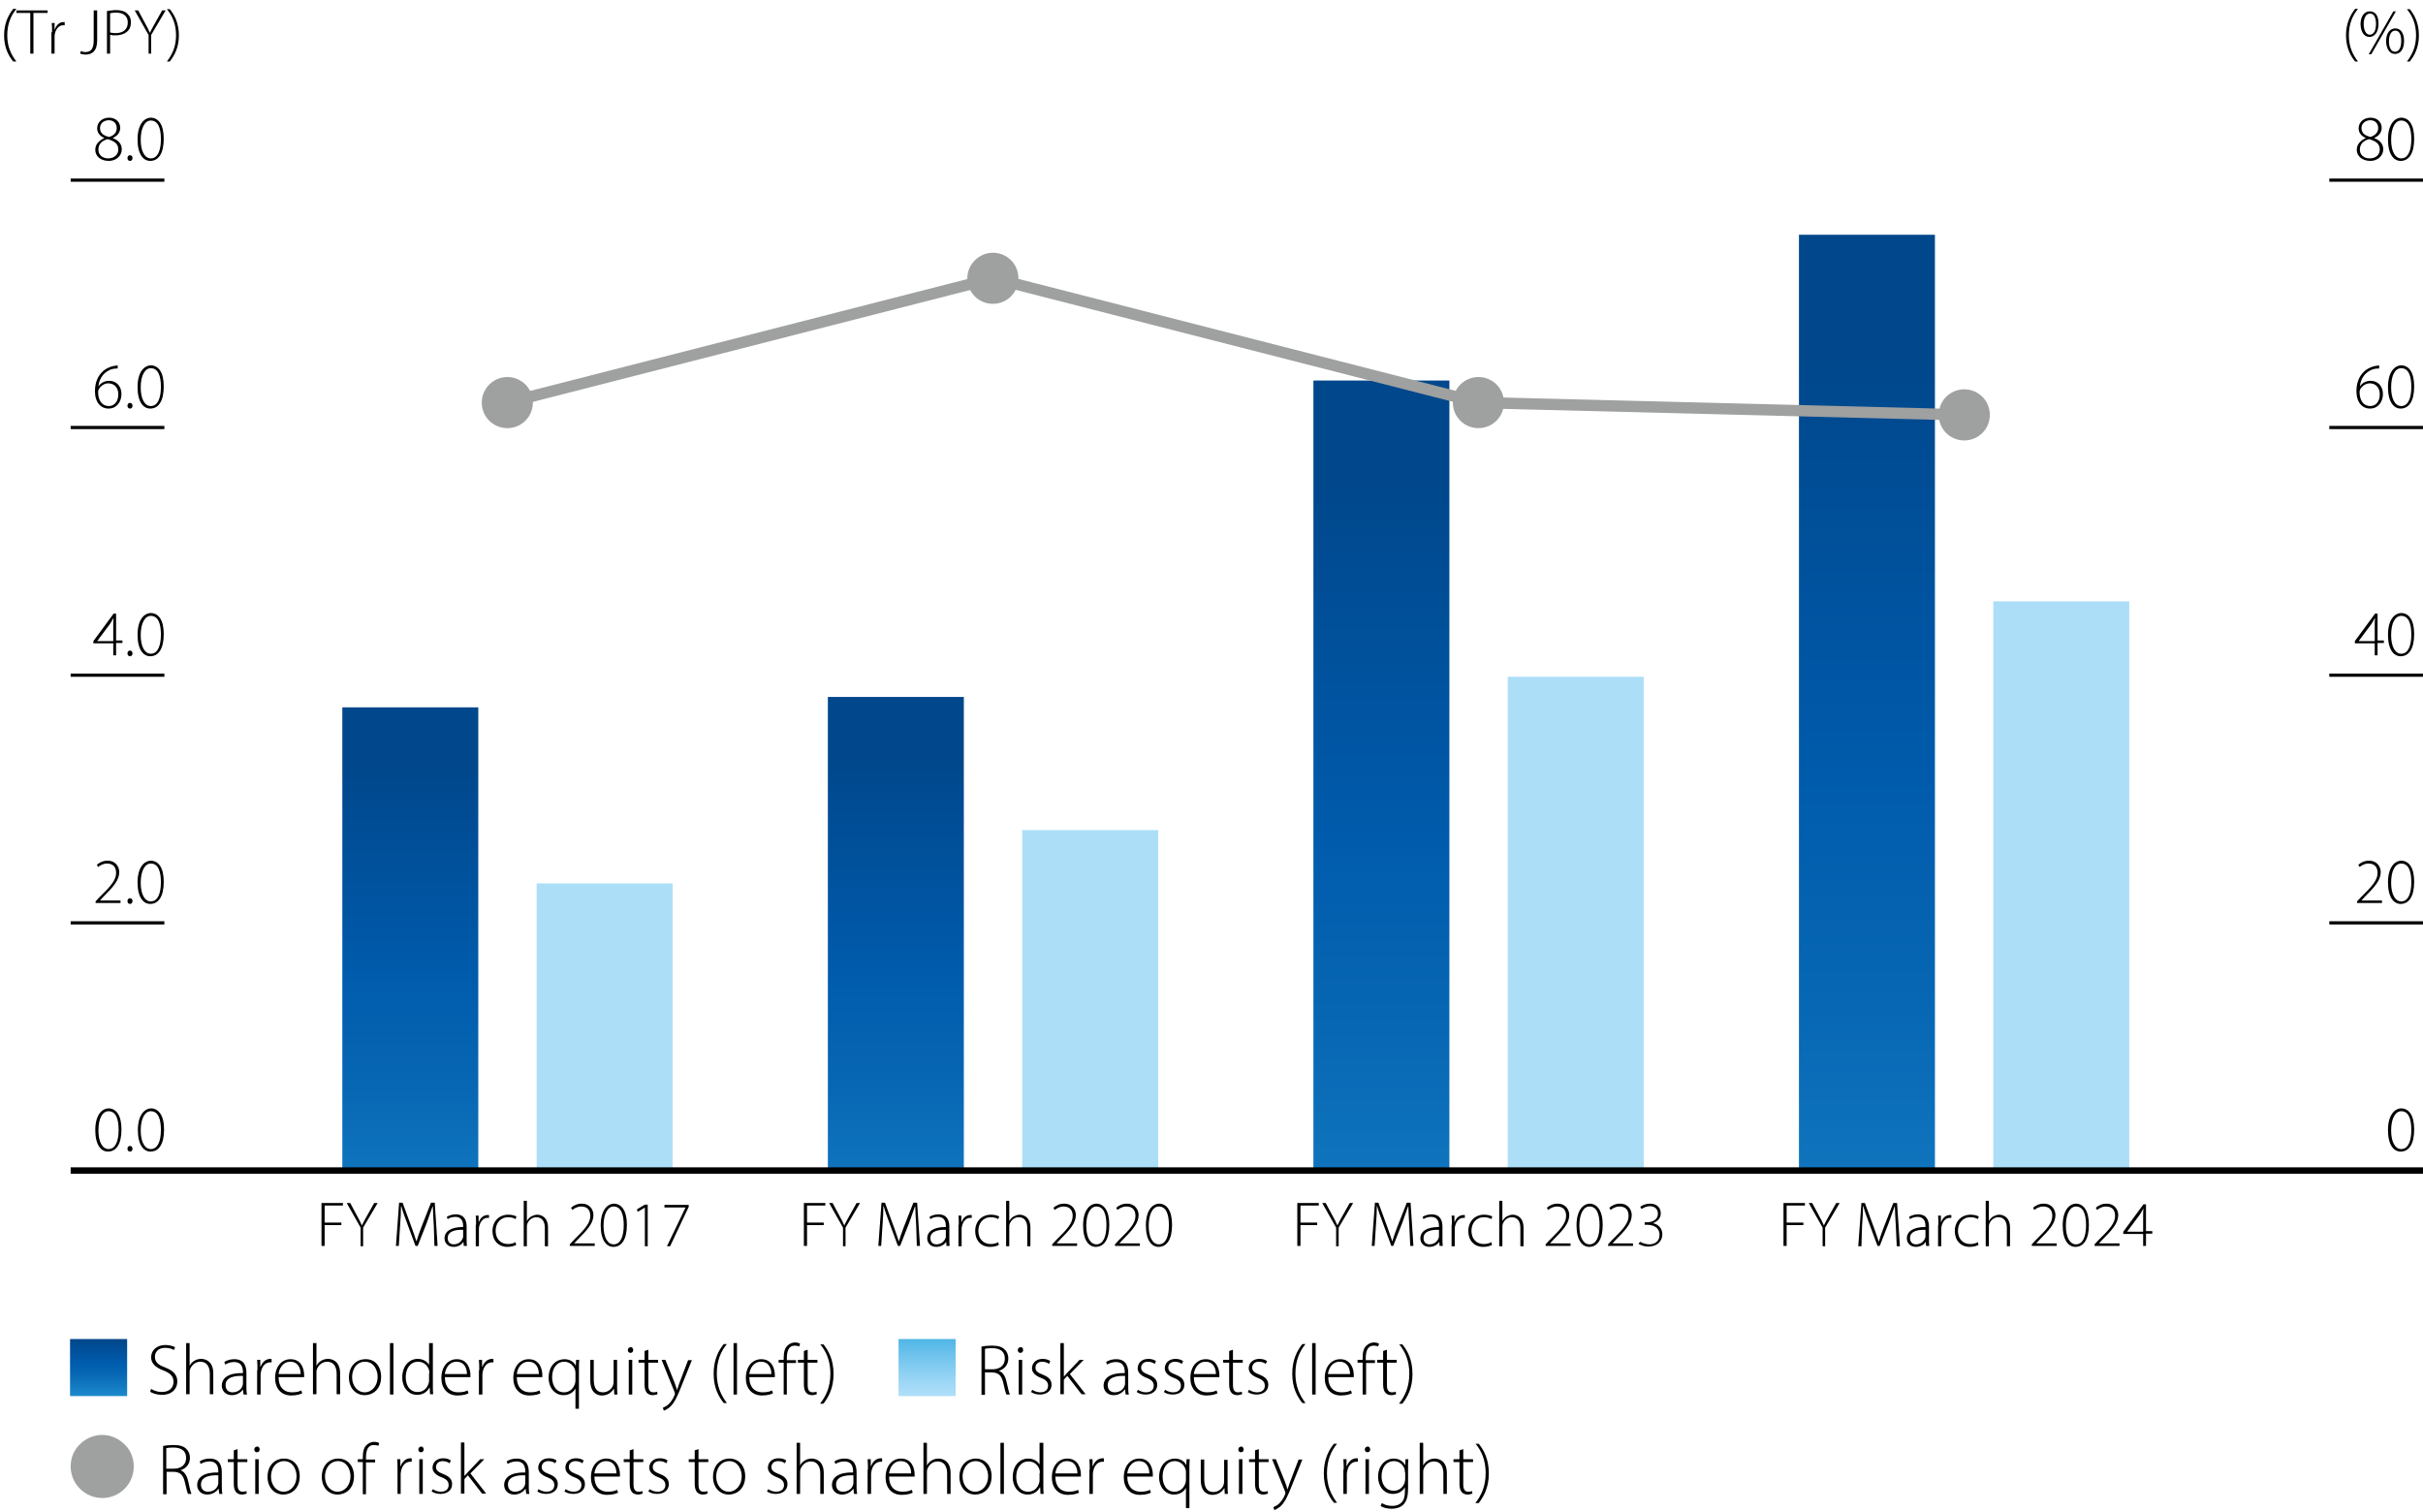 <?xml version="1.0" encoding="utf-8"?>
<!-- Generator: Adobe Illustrator 28.0.0, SVG Export Plug-In . SVG Version: 6.00 Build 0)  -->
<svg version="1.1" id="レイヤー_1" xmlns="http://www.w3.org/2000/svg" xmlns:xlink="http://www.w3.org/1999/xlink" x="0px"
	 y="0px" width="768px" height="479.2px" viewBox="0 0 768 479.2" style="enable-background:new 0 0 768 479.2;"
	 xml:space="preserve">
<g>
	<g>
		<path d="M101.9,381.3h6.8v0.8h-5.8v5.4h5.3v0.8h-5.3v6.6h-1V381.3z"/>
		<path d="M114.3,395v-5.9l-4.4-7.8h1.1l2.2,4.1c0.6,1.1,1.1,2,1.5,3h0c0.4-0.9,1-1.9,1.6-3l2.3-4.1h1.1l-4.6,7.8v5.9H114.3z"/>
		<path d="M137.5,388.5c-0.1-2.1-0.3-4.6-0.3-6.1h-0.1c-0.5,1.5-1.1,3.1-1.8,5.1l-2.9,7.4h-0.7l-2.7-7.3c-0.8-2.1-1.4-3.8-1.8-5.3
			h-0.1c0,1.6-0.1,4-0.3,6.3l-0.4,6.3h-0.9l1-13.7h1.1l2.9,7.9c0.6,1.7,1.1,3.1,1.5,4.4h0c0.4-1.3,0.8-2.6,1.5-4.4l3.1-7.9h1.2
			l0.9,13.7h-1L137.5,388.5z"/>
		<path d="M147,395l-0.1-1.4h0c-0.5,0.8-1.6,1.6-3.1,1.6c-2,0-2.9-1.4-2.9-2.7c0-2.2,2-3.6,5.9-3.6v-0.3c0-1-0.2-2.9-2.5-2.9
			c-0.9,0-1.7,0.2-2.4,0.7l-0.3-0.7c0.9-0.6,2-0.8,2.9-0.8c2.8,0,3.4,2.1,3.4,3.9v3.8c0,0.8,0,1.6,0.1,2.3H147z M146.8,389.8
			c-2.1-0.1-4.9,0.3-4.9,2.6c0,1.4,0.9,2,1.9,2c1.6,0,2.5-1,2.9-2c0.1-0.2,0.1-0.4,0.1-0.6V389.8z"/>
		<path d="M150.9,388.2c0-1,0-2-0.1-2.9h0.9l0,2h0.1c0.4-1.2,1.4-2.2,2.8-2.2c0.1,0,0.3,0,0.4,0v0.9c-0.1,0-0.3,0-0.5,0
			c-1.3,0-2.3,1.2-2.6,2.7c-0.1,0.3-0.1,0.6-0.1,0.9v5.4h-1V388.2z"/>
		<path d="M163.6,394.6c-0.4,0.2-1.4,0.6-2.8,0.6c-2.8,0-4.7-2-4.7-5c0-3.1,2.1-5.2,5-5.2c1.2,0,2.2,0.3,2.6,0.6l-0.3,0.8
			c-0.5-0.3-1.2-0.6-2.3-0.6c-2.6,0-4,2-4,4.3c0,2.6,1.6,4.2,3.9,4.2c1.2,0,1.9-0.3,2.4-0.6L163.6,394.6z"/>
		<path d="M166,380.6h1v6.4h0c0.3-0.5,0.8-1.1,1.3-1.4c0.6-0.3,1.2-0.6,2-0.6c0.9,0,3.4,0.5,3.4,4.1v5.9h-1v-5.8
			c0-1.8-0.7-3.4-2.7-3.4c-1.4,0-2.5,1-2.9,2.2c-0.1,0.3-0.1,0.6-0.1,1v6h-1V380.6z"/>
		<path d="M180.6,395v-0.6l1.2-1.3c3.7-3.6,5.3-5.5,5.3-7.7c0-1.5-0.6-3-2.9-3c-1.2,0-2.2,0.6-2.8,1.1l-0.4-0.7
			c0.9-0.8,2-1.3,3.4-1.3c2.7,0,3.7,2.1,3.7,3.6c0,2.6-1.9,4.7-5.2,8l-0.9,1v0h6.5v0.8H180.6z"/>
		<path d="M198.7,388.2c0,4.7-1.7,7-4.3,7c-2.1,0-4-2-4-6.8c0-4.8,2.1-6.9,4.3-6.9C197,381.6,198.7,383.7,198.7,388.2z M191.3,388.5
			c0,3.7,1.3,5.9,3.2,5.9c2.2,0,3.2-2.5,3.2-6.1c0-3.5-0.9-5.9-3.2-5.9C192.7,382.4,191.3,384.6,191.3,388.5z"/>
		<path d="M204.3,382.8L204.3,382.8l-2.2,1.3l-0.2-0.8l2.5-1.5h0.9V395h-0.9V382.8z"/>
		<path d="M218.3,381.8v0.7l-5.9,12.5h-1l5.9-12.3v0h-6.7v-0.8H218.3z"/>
	</g>
	<g>
		<path d="M254.8,381.3h6.8v0.8h-5.8v5.4h5.3v0.8h-5.3v6.6h-1V381.3z"/>
		<path d="M267.2,395v-5.9l-4.4-7.8h1.1l2.2,4.1c0.6,1.1,1.1,2,1.5,3h0c0.4-0.9,1-1.9,1.6-3l2.3-4.1h1.1l-4.6,7.8v5.9H267.2z"/>
		<path d="M290.4,388.5c-0.1-2.1-0.3-4.6-0.3-6.1h-0.1c-0.5,1.5-1.1,3.1-1.8,5.1l-2.9,7.4h-0.7l-2.7-7.3c-0.8-2.1-1.4-3.8-1.8-5.3
			h-0.1c0,1.6-0.1,4-0.3,6.3l-0.4,6.3h-0.9l1-13.7h1.1l2.9,7.9c0.6,1.7,1.1,3.1,1.5,4.4h0c0.4-1.3,0.8-2.6,1.5-4.4l3.1-7.9h1.2
			l0.9,13.7h-1L290.4,388.5z"/>
		<path d="M300,395l-0.1-1.4h0c-0.5,0.8-1.6,1.6-3.1,1.6c-2,0-2.9-1.4-2.9-2.7c0-2.2,2-3.6,5.9-3.6v-0.3c0-1-0.2-2.9-2.5-2.9
			c-0.9,0-1.7,0.2-2.4,0.7l-0.3-0.7c0.9-0.6,2-0.8,2.9-0.8c2.8,0,3.4,2.1,3.4,3.9v3.8c0,0.8,0,1.6,0.1,2.3H300z M299.8,389.8
			c-2.1-0.1-4.9,0.3-4.9,2.6c0,1.4,0.9,2,1.9,2c1.6,0,2.5-1,2.9-2c0.1-0.2,0.1-0.4,0.1-0.6V389.8z"/>
		<path d="M303.9,388.2c0-1,0-2-0.1-2.9h0.9l0,2h0.1c0.4-1.2,1.4-2.2,2.8-2.2c0.1,0,0.3,0,0.4,0v0.9c-0.1,0-0.3,0-0.5,0
			c-1.3,0-2.3,1.2-2.6,2.7c-0.1,0.3-0.1,0.6-0.1,0.9v5.4h-1V388.2z"/>
		<path d="M316.6,394.6c-0.4,0.2-1.4,0.6-2.8,0.6c-2.8,0-4.7-2-4.7-5c0-3.1,2.1-5.2,5-5.2c1.2,0,2.2,0.3,2.6,0.6l-0.3,0.8
			c-0.5-0.3-1.2-0.6-2.3-0.6c-2.6,0-4,2-4,4.3c0,2.6,1.6,4.2,3.9,4.2c1.2,0,1.9-0.3,2.4-0.6L316.6,394.6z"/>
		<path d="M318.9,380.6h1v6.4h0c0.3-0.5,0.8-1.1,1.3-1.4c0.6-0.3,1.2-0.6,2-0.6c0.9,0,3.4,0.5,3.4,4.1v5.9h-1v-5.8
			c0-1.8-0.7-3.4-2.7-3.4c-1.4,0-2.5,1-2.9,2.2c-0.1,0.3-0.1,0.6-0.1,1v6h-1V380.6z"/>
		<path d="M333.5,395v-0.6l1.2-1.3c3.7-3.6,5.3-5.5,5.3-7.7c0-1.5-0.6-3-2.9-3c-1.2,0-2.2,0.6-2.8,1.1l-0.4-0.7
			c0.9-0.8,2-1.3,3.4-1.3c2.7,0,3.7,2.1,3.7,3.6c0,2.6-1.9,4.7-5.2,8l-0.9,1v0h6.5v0.8H333.5z"/>
		<path d="M351.6,388.2c0,4.7-1.7,7-4.3,7c-2.1,0-4-2-4-6.8c0-4.8,2.1-6.9,4.3-6.9C349.9,381.6,351.6,383.7,351.6,388.2z
			 M344.3,388.5c0,3.7,1.3,5.9,3.2,5.9c2.2,0,3.2-2.5,3.2-6.1c0-3.5-0.9-5.9-3.2-5.9C345.7,382.4,344.3,384.6,344.3,388.5z"/>
		<path d="M353.4,395v-0.6l1.2-1.3c3.7-3.6,5.3-5.5,5.3-7.7c0-1.5-0.6-3-2.9-3c-1.2,0-2.2,0.6-2.8,1.1l-0.4-0.7
			c0.9-0.8,2-1.3,3.4-1.3c2.7,0,3.7,2.1,3.7,3.6c0,2.6-1.9,4.7-5.2,8l-0.9,1v0h6.5v0.8H353.4z"/>
		<path d="M371.5,388.2c0,4.7-1.7,7-4.3,7c-2.1,0-4-2-4-6.8c0-4.8,2.1-6.9,4.3-6.9C369.8,381.6,371.5,383.7,371.5,388.2z
			 M364.1,388.5c0,3.7,1.3,5.9,3.2,5.9c2.2,0,3.2-2.5,3.2-6.1c0-3.5-0.9-5.9-3.2-5.9C365.5,382.4,364.1,384.6,364.1,388.5z"/>
	</g>
	<g>
		<path d="M411.2,381.3h6.8v0.8h-5.8v5.4h5.3v0.8h-5.3v6.6h-1V381.3z"/>
		<path d="M423.5,395v-5.9l-4.4-7.8h1.1l2.2,4.1c0.6,1.1,1.1,2,1.5,3h0c0.4-0.9,1-1.9,1.6-3l2.3-4.1h1.1l-4.6,7.8v5.9H423.5z"/>
		<path d="M446.7,388.5c-0.1-2.1-0.3-4.6-0.3-6.1h-0.1c-0.5,1.5-1.1,3.1-1.8,5.1l-2.9,7.4H441l-2.7-7.3c-0.8-2.1-1.4-3.8-1.8-5.3
			h-0.1c0,1.6-0.1,4-0.3,6.3l-0.4,6.3h-0.9l1-13.7h1.1l2.9,7.9c0.6,1.7,1.1,3.1,1.5,4.4h0c0.4-1.3,0.8-2.6,1.5-4.4l3.1-7.9h1.2
			l0.9,13.7h-1L446.7,388.5z"/>
		<path d="M456.3,395l-0.1-1.4h0c-0.5,0.8-1.6,1.6-3.1,1.6c-2,0-2.9-1.4-2.9-2.7c0-2.2,2-3.6,5.9-3.6v-0.3c0-1-0.2-2.9-2.5-2.9
			c-0.9,0-1.7,0.2-2.4,0.7l-0.3-0.7c0.9-0.6,2-0.8,2.9-0.8c2.8,0,3.4,2.1,3.4,3.9v3.8c0,0.8,0,1.6,0.1,2.3H456.3z M456.1,389.8
			c-2.1-0.1-4.9,0.3-4.9,2.6c0,1.4,0.9,2,1.9,2c1.6,0,2.5-1,2.9-2c0.1-0.2,0.1-0.4,0.1-0.6V389.8z"/>
		<path d="M460.2,388.2c0-1,0-2-0.1-2.9h0.9l0,2h0.1c0.4-1.2,1.4-2.2,2.8-2.2c0.1,0,0.3,0,0.4,0v0.9c-0.1,0-0.3,0-0.5,0
			c-1.3,0-2.3,1.2-2.6,2.7c-0.1,0.3-0.1,0.6-0.1,0.9v5.4h-1V388.2z"/>
		<path d="M472.9,394.6c-0.4,0.2-1.4,0.6-2.8,0.6c-2.8,0-4.7-2-4.7-5c0-3.1,2.1-5.2,5-5.2c1.2,0,2.2,0.3,2.6,0.6l-0.3,0.8
			c-0.5-0.3-1.2-0.6-2.3-0.6c-2.6,0-4,2-4,4.3c0,2.6,1.6,4.2,3.9,4.2c1.2,0,1.9-0.3,2.4-0.6L472.9,394.6z"/>
		<path d="M475.2,380.6h1v6.4h0c0.3-0.5,0.8-1.1,1.3-1.4c0.6-0.3,1.2-0.6,2-0.6c0.9,0,3.4,0.5,3.4,4.1v5.9h-1v-5.8
			c0-1.8-0.7-3.4-2.7-3.4c-1.4,0-2.5,1-2.9,2.2c-0.1,0.3-0.1,0.6-0.1,1v6h-1V380.6z"/>
		<path d="M489.9,395v-0.6l1.2-1.3c3.7-3.6,5.3-5.5,5.3-7.7c0-1.5-0.6-3-2.9-3c-1.2,0-2.2,0.6-2.8,1.1l-0.4-0.7
			c0.9-0.8,2-1.3,3.4-1.3c2.7,0,3.7,2.1,3.7,3.6c0,2.6-1.9,4.7-5.2,8l-0.9,1v0h6.5v0.8H489.9z"/>
		<path d="M508,388.2c0,4.7-1.7,7-4.3,7c-2.1,0-4-2-4-6.8c0-4.8,2.1-6.9,4.3-6.9C506.2,381.6,508,383.7,508,388.2z M500.6,388.5
			c0,3.7,1.3,5.9,3.2,5.9c2.2,0,3.2-2.5,3.2-6.1c0-3.5-0.9-5.9-3.2-5.9C502,382.4,500.6,384.6,500.6,388.5z"/>
		<path d="M509.7,395v-0.6l1.2-1.3c3.7-3.6,5.3-5.5,5.3-7.7c0-1.5-0.6-3-2.9-3c-1.2,0-2.2,0.6-2.8,1.1l-0.4-0.7
			c0.9-0.8,2-1.3,3.4-1.3c2.7,0,3.7,2.1,3.7,3.6c0,2.6-1.9,4.7-5.2,8l-0.9,1v0h6.5v0.8H509.7z"/>
		<path d="M519.9,393.6c0.5,0.3,1.6,0.8,2.8,0.8c2.7,0,3.4-1.9,3.3-3.1c0-2.2-1.9-3.1-3.9-3.1h-0.8v-0.8h0.9c1.5,0,3.3-0.8,3.3-2.7
			c0-1.2-0.7-2.4-2.6-2.4c-1,0-2,0.5-2.6,0.9l-0.4-0.7c0.6-0.5,1.8-1,3.1-1c2.5,0,3.4,1.6,3.4,3.1c0,1.4-0.9,2.5-2.5,3.1v0
			c1.7,0.3,3,1.6,3,3.5c0,2-1.4,3.9-4.5,3.9c-1.3,0-2.5-0.5-3.1-0.9L519.9,393.6z"/>
	</g>
	<g>
		<path d="M565.3,381.3h6.8v0.8h-5.8v5.4h5.3v0.8h-5.3v6.6h-1V381.3z"/>
		<path d="M577.7,395v-5.9l-4.4-7.8h1.1l2.2,4.1c0.6,1.1,1.1,2,1.5,3h0c0.4-0.9,1-1.9,1.6-3l2.3-4.1h1.1l-4.6,7.8v5.9H577.7z"/>
		<path d="M600.9,388.5c-0.1-2.1-0.3-4.6-0.3-6.1h-0.1c-0.5,1.5-1.1,3.1-1.8,5.1l-2.9,7.4h-0.7l-2.7-7.3c-0.8-2.1-1.4-3.8-1.8-5.3
			h-0.1c0,1.6-0.1,4-0.3,6.3L590,395H589l1-13.7h1.1l2.9,7.9c0.6,1.7,1.1,3.1,1.5,4.4h0c0.4-1.3,0.8-2.6,1.5-4.4l3.1-7.9h1.2
			l0.9,13.7h-1L600.9,388.5z"/>
		<path d="M610.5,395l-0.1-1.4h0c-0.5,0.8-1.6,1.6-3.1,1.6c-2,0-2.9-1.4-2.9-2.7c0-2.2,2-3.6,5.9-3.6v-0.3c0-1-0.2-2.9-2.5-2.9
			c-0.9,0-1.7,0.2-2.4,0.7l-0.3-0.7c0.9-0.6,2-0.8,2.9-0.8c2.8,0,3.4,2.1,3.4,3.9v3.8c0,0.8,0,1.6,0.1,2.3H610.5z M610.3,389.8
			c-2.1-0.1-4.9,0.3-4.9,2.6c0,1.4,0.9,2,1.9,2c1.6,0,2.5-1,2.9-2c0.1-0.2,0.1-0.4,0.1-0.6V389.8z"/>
		<path d="M614.4,388.2c0-1,0-2-0.1-2.9h0.9l0,2h0.1c0.4-1.2,1.4-2.2,2.8-2.2c0.1,0,0.3,0,0.4,0v0.9c-0.1,0-0.3,0-0.5,0
			c-1.3,0-2.3,1.2-2.6,2.7c-0.1,0.3-0.1,0.6-0.1,0.9v5.4h-1V388.2z"/>
		<path d="M627.1,394.6c-0.4,0.2-1.4,0.6-2.8,0.6c-2.8,0-4.7-2-4.7-5c0-3.1,2.1-5.2,5-5.2c1.2,0,2.2,0.3,2.6,0.6l-0.3,0.8
			c-0.5-0.3-1.2-0.6-2.3-0.6c-2.6,0-4,2-4,4.3c0,2.6,1.6,4.2,3.9,4.2c1.2,0,1.9-0.3,2.4-0.6L627.1,394.6z"/>
		<path d="M629.4,380.6h1v6.4h0c0.3-0.5,0.8-1.1,1.3-1.4c0.6-0.3,1.2-0.6,2-0.6c0.9,0,3.4,0.5,3.4,4.1v5.9h-1v-5.8
			c0-1.8-0.7-3.4-2.7-3.4c-1.4,0-2.5,1-2.9,2.2c-0.1,0.3-0.1,0.6-0.1,1v6h-1V380.6z"/>
		<path d="M644,395v-0.6l1.2-1.3c3.7-3.6,5.3-5.5,5.3-7.7c0-1.5-0.6-3-2.9-3c-1.2,0-2.2,0.6-2.8,1.1l-0.4-0.7c0.9-0.8,2-1.3,3.4-1.3
			c2.7,0,3.7,2.1,3.7,3.6c0,2.6-1.9,4.7-5.2,8l-0.9,1v0h6.5v0.8H644z"/>
		<path d="M662.1,388.2c0,4.7-1.7,7-4.3,7c-2.1,0-4-2-4-6.8c0-4.8,2.1-6.9,4.3-6.9C660.4,381.6,662.1,383.7,662.1,388.2z
			 M654.8,388.5c0,3.7,1.3,5.9,3.2,5.9c2.2,0,3.2-2.5,3.2-6.1c0-3.5-0.9-5.9-3.2-5.9C656.2,382.4,654.8,384.6,654.8,388.5z"/>
		<path d="M663.9,395v-0.6l1.2-1.3c3.7-3.6,5.3-5.5,5.3-7.7c0-1.5-0.6-3-2.9-3c-1.2,0-2.2,0.6-2.8,1.1l-0.4-0.7
			c0.9-0.8,2-1.3,3.4-1.3c2.7,0,3.7,2.1,3.7,3.6c0,2.6-1.9,4.7-5.2,8l-0.9,1v0h6.5v0.8H663.9z"/>
		<path d="M679.3,395v-3.9H673v-0.7l6.4-8.7h0.8v8.5h2v0.8h-2v3.9H679.3z M679.3,390.3V385c0-0.6,0-1.2,0.1-1.8l-0.1,0
			c-0.4,0.7-0.7,1.2-1,1.7l-4.1,5.5v0H679.3z"/>
	</g>
	<g>
		<path d="M38.5,358c0,4.7-1.7,7-4.3,7c-2.1,0-4-2-4-6.8c0-4.8,2.1-6.9,4.3-6.9C36.8,351.4,38.5,353.4,38.5,358z M31.2,358.3
			c0,3.7,1.3,5.9,3.2,5.9c2.2,0,3.2-2.5,3.2-6.1c0-3.5-0.9-5.9-3.2-5.9C32.5,352.2,31.2,354.4,31.2,358.3z"/>
		<path d="M40.4,364.1c0-0.5,0.3-0.9,0.8-0.9c0.5,0,0.8,0.4,0.8,0.9c0,0.5-0.3,0.9-0.8,0.9C40.7,365,40.4,364.6,40.4,364.1z"/>
		<path d="M52,358c0,4.7-1.7,7-4.3,7c-2.1,0-4-2-4-6.8c0-4.8,2.1-6.9,4.3-6.9C50.2,351.4,52,353.4,52,358z M44.6,358.3
			c0,3.7,1.3,5.9,3.2,5.9c2.2,0,3.2-2.5,3.2-6.1c0-3.5-0.9-5.9-3.2-5.9C46,352.2,44.6,354.4,44.6,358.3z"/>
	</g>
	<g>
		<path d="M765.2,358c0,4.7-1.7,7-4.3,7c-2.1,0-4-2-4-6.8c0-4.8,2.1-6.9,4.3-6.9C763.5,351.4,765.2,353.4,765.2,358z M757.9,358.3
			c0,3.7,1.3,5.9,3.2,5.9c2.2,0,3.2-2.5,3.2-6.1c0-3.5-0.9-5.9-3.2-5.9C759.3,352.2,757.9,354.4,757.9,358.3z"/>
	</g>
	<line style="fill:none;stroke:#000000;stroke-width:1.013;stroke-miterlimit:10;" x1="22.4" y1="292.5" x2="52.1" y2="292.5"/>
	<g>
		<path d="M30.3,286.3v-0.6l1.2-1.3c3.7-3.6,5.3-5.5,5.3-7.7c0-1.5-0.6-3-2.9-3c-1.2,0-2.2,0.6-2.8,1.1l-0.4-0.7
			c0.9-0.8,2-1.3,3.4-1.3c2.7,0,3.7,2.1,3.7,3.6c0,2.6-1.9,4.7-5.2,8l-0.9,1v0h6.5v0.8H30.3z"/>
		<path d="M40.4,285.6c0-0.5,0.3-0.9,0.8-0.9c0.5,0,0.8,0.4,0.8,0.9c0,0.5-0.3,0.9-0.8,0.9C40.7,286.5,40.4,286.1,40.4,285.6z"/>
		<path d="M51.9,279.5c0,4.7-1.7,7-4.3,7c-2.1,0-4-2-4-6.8c0-4.8,2.1-6.9,4.3-6.9C50.2,272.9,51.9,274.9,51.9,279.5z M44.6,279.8
			c0,3.7,1.3,5.9,3.2,5.9c2.2,0,3.2-2.5,3.2-6.1c0-3.5-0.9-5.9-3.2-5.9C46,273.7,44.6,275.9,44.6,279.8z"/>
	</g>
	<line style="fill:none;stroke:#000000;stroke-width:1.013;stroke-miterlimit:10;" x1="22.4" y1="214" x2="52.1" y2="214"/>
	<g>
		<path d="M35.9,207.8v-3.9h-6.3v-0.7l6.4-8.7h0.8v8.5h2v0.8h-2v3.9H35.9z M35.9,203.1v-5.3c0-0.6,0-1.2,0.1-1.8l-0.1,0
			c-0.4,0.7-0.7,1.2-1,1.7l-4.1,5.5v0H35.9z"/>
		<path d="M40.4,207.1c0-0.5,0.3-0.9,0.8-0.9c0.5,0,0.8,0.4,0.8,0.9c0,0.5-0.3,0.9-0.8,0.9C40.7,208,40.4,207.6,40.4,207.1z"/>
		<path d="M51.9,201c0,4.7-1.7,7-4.3,7c-2.1,0-4-2-4-6.8c0-4.8,2.1-6.9,4.3-6.9C50.2,194.4,51.9,196.4,51.9,201z M44.6,201.3
			c0,3.7,1.3,5.9,3.2,5.9c2.2,0,3.2-2.5,3.2-6.1c0-3.5-0.9-5.9-3.2-5.9C46,195.2,44.6,197.4,44.6,201.3z"/>
	</g>
	<line style="fill:none;stroke:#000000;stroke-width:1.013;stroke-miterlimit:10;" x1="22.4" y1="135.5" x2="52.1" y2="135.5"/>
	<g>
		<path d="M37.3,116.8c-0.4,0-0.9,0-1.4,0.1c-2.8,0.6-4.5,3-4.7,5.6h0c0.6-1,1.8-1.8,3.4-1.8c2.4,0,3.9,1.8,3.9,4.2
			c0,2.3-1.4,4.6-4.1,4.6c-2.4,0-4.3-1.9-4.3-5.5c0-2.7,0.9-4.7,2.2-6c0.9-1,2.3-1.7,3.7-2c0.5-0.1,1-0.1,1.3-0.2L37.3,116.8z
			 M37.5,125c0-2.3-1.4-3.5-3.2-3.5c-1.2,0-2.4,0.8-3,1.9c-0.1,0.2-0.2,0.5-0.2,0.8c0,2.7,1.2,4.5,3.4,4.5
			C36.3,128.7,37.5,127.2,37.5,125z"/>
		<path d="M40.4,128.6c0-0.5,0.3-0.9,0.8-0.9c0.5,0,0.8,0.4,0.8,0.9c0,0.5-0.3,0.9-0.8,0.9C40.7,129.5,40.4,129.1,40.4,128.6z"/>
		<path d="M51.9,122.5c0,4.7-1.7,7-4.3,7c-2.1,0-4-2-4-6.8c0-4.8,2.1-6.9,4.3-6.9C50.2,115.9,51.9,117.9,51.9,122.5z M44.6,122.8
			c0,3.7,1.3,5.9,3.2,5.9c2.2,0,3.2-2.5,3.2-6.1c0-3.5-0.9-5.9-3.2-5.9C46,116.7,44.6,118.9,44.6,122.8z"/>
	</g>
	<line style="fill:none;stroke:#000000;stroke-width:1.013;stroke-miterlimit:10;" x1="22.4" y1="57.1" x2="52.1" y2="57.1"/>
	<g>
		<path d="M30.2,47.5c0-1.7,1.1-2.9,2.8-3.7l0-0.1c-1.6-0.7-2.2-1.9-2.2-3c0-2,1.6-3.4,3.8-3.4c2.2,0,3.5,1.5,3.5,3.2
			c0,1.1-0.5,2.4-2.3,3.2v0.1c1.9,0.7,2.8,2,2.8,3.5c0,2.2-1.9,3.7-4.1,3.7C31.9,51,30.2,49.5,30.2,47.5z M37.5,47.4
			c0-1.9-1.3-2.7-3.4-3.3c-1.9,0.5-2.9,1.7-2.9,3.2c-0.1,1.6,1.1,2.9,3.1,2.9C36.2,50.2,37.5,49,37.5,47.4z M31.7,40.6
			c0,1.6,1.1,2.4,2.9,2.8C36,43,37,42.1,37,40.6c0-1.2-0.7-2.5-2.6-2.5C32.6,38.2,31.7,39.3,31.7,40.6z"/>
		<path d="M40.4,50.1c0-0.5,0.3-0.9,0.8-0.9c0.5,0,0.8,0.4,0.8,0.9c0,0.5-0.3,0.9-0.8,0.9C40.7,51,40.4,50.6,40.4,50.1z"/>
		<path d="M51.9,44c0,4.7-1.7,7-4.3,7c-2.1,0-4-2-4-6.8c0-4.8,2.1-6.9,4.3-6.9C50.2,37.4,51.9,39.4,51.9,44z M44.6,44.3
			c0,3.7,1.3,5.9,3.2,5.9c2.2,0,3.2-2.5,3.2-6.1c0-3.5-0.9-5.9-3.2-5.9C46,38.2,44.6,40.4,44.6,44.3z"/>
	</g>
	<g>
		<g>
			<path d="M5.2,2.8c-1.7,2.1-2.9,4.7-2.9,8.4c0,3.6,1.2,6.1,2.9,8.3H4.2c-1.4-1.7-2.9-4.3-2.9-8.3c0-4,1.5-6.6,2.9-8.4H5.2z"/>
			<path d="M9.6,4.1H5.2V3.3h9.9v0.8h-4.5V17h-1V4.1z"/>
			<path d="M16.5,10.2c0-1,0-2-0.1-2.9h0.9l0,2h0.1C17.8,8,18.8,7,20.1,7c0.1,0,0.3,0,0.4,0V8c-0.1,0-0.3,0-0.5,0
				c-1.3,0-2.3,1.2-2.6,2.7c-0.1,0.3-0.1,0.6-0.1,0.9V17h-1V10.2z"/>
			<path d="M29.8,3.3h1v9.5c0,3.5-1.7,4.5-3.7,4.5c-0.6,0-1.3-0.2-1.7-0.3l0.2-0.8c0.3,0.1,0.8,0.3,1.4,0.3c1.7,0,2.7-0.8,2.7-3.8
				V3.3z"/>
			<path d="M33.9,3.5c0.8-0.1,1.8-0.3,2.9-0.3c1.6,0,2.9,0.4,3.6,1.2C41.1,5,41.5,5.9,41.5,7c0,1.2-0.3,2.1-0.9,2.7
				c-0.9,1-2.3,1.5-4,1.5c-0.6,0-1.2,0-1.7-0.2V17h-1V3.5z M34.9,10.3c0.5,0.1,1.1,0.2,1.7,0.2c2.5,0,3.9-1.2,3.9-3.4
				C40.5,5,39,4,36.8,4c-0.9,0-1.6,0.1-1.9,0.2V10.3z"/>
			<path d="M47.1,17v-5.9l-4.4-7.8h1.1l2.2,4.1c0.6,1.1,1.1,2,1.5,3h0c0.4-0.9,1-1.9,1.6-3l2.3-4.1h1.1l-4.6,7.8V17H47.1z"/>
			<path d="M52.9,19.5c1.6-2.1,2.9-4.6,2.9-8.3c0-3.7-1.2-6.2-2.9-8.3h0.9c1.4,1.7,2.9,4.3,2.9,8.3c0,4-1.5,6.5-2.9,8.3H52.9z"/>
		</g>
	</g>
	<line style="fill:none;stroke:#000000;stroke-width:1.013;stroke-miterlimit:10;" x1="738.3" y1="57.1" x2="768" y2="57.1"/>
	<g>
		<path d="M747,47.5c0-1.7,1.1-2.9,2.8-3.7l0-0.1c-1.6-0.7-2.2-1.9-2.2-3c0-2,1.6-3.4,3.8-3.4c2.2,0,3.5,1.5,3.5,3.2
			c0,1.1-0.5,2.4-2.3,3.2v0.1c1.9,0.7,2.8,2,2.8,3.5c0,2.2-1.9,3.7-4.1,3.7C748.8,51,747,49.5,747,47.5z M754.3,47.4
			c0-1.9-1.3-2.7-3.4-3.3c-1.9,0.5-2.9,1.7-2.9,3.2c-0.1,1.6,1.1,2.9,3.1,2.9C753.1,50.2,754.3,49,754.3,47.4z M748.5,40.6
			c0,1.6,1.1,2.4,2.9,2.8c1.4-0.5,2.4-1.4,2.4-2.8c0-1.2-0.7-2.5-2.6-2.5C749.5,38.2,748.5,39.3,748.5,40.6z"/>
		<path d="M765.2,44c0,4.7-1.7,7-4.3,7c-2.1,0-4-2-4-6.8c0-4.8,2.1-6.9,4.3-6.9C763.5,37.4,765.2,39.4,765.2,44z M757.9,44.3
			c0,3.7,1.3,5.9,3.2,5.9c2.2,0,3.2-2.5,3.2-6.1c0-3.5-0.9-5.9-3.2-5.9C759.2,38.2,757.9,40.4,757.9,44.3z"/>
	</g>
	<line style="fill:none;stroke:#000000;stroke-width:1.013;stroke-miterlimit:10;" x1="738.3" y1="214" x2="768" y2="214"/>
	<g>
		<path d="M752.7,207.8v-3.9h-6.3v-0.7l6.4-8.7h0.8v8.5h2v0.8h-2v3.9H752.7z M752.7,203.1v-5.3c0-0.6,0-1.2,0.1-1.8l-0.1,0
			c-0.4,0.7-0.7,1.2-1,1.7l-4.1,5.5v0H752.7z"/>
		<path d="M765.2,201c0,4.7-1.7,7-4.3,7c-2.1,0-4-2-4-6.8c0-4.8,2.1-6.9,4.3-6.9C763.5,194.4,765.2,196.4,765.2,201z M757.9,201.3
			c0,3.7,1.3,5.9,3.2,5.9c2.2,0,3.2-2.5,3.2-6.1c0-3.5-0.9-5.9-3.2-5.9C759.2,195.2,757.9,197.4,757.9,201.3z"/>
	</g>
	<line style="fill:none;stroke:#000000;stroke-width:1.013;stroke-miterlimit:10;" x1="738.3" y1="135.5" x2="768" y2="135.5"/>
	<g>
		<path d="M754.1,116.8c-0.4,0-0.9,0-1.4,0.1c-2.8,0.6-4.5,3-4.7,5.6h0c0.6-1,1.8-1.8,3.4-1.8c2.4,0,3.9,1.8,3.9,4.2
			c0,2.3-1.4,4.6-4.1,4.6c-2.4,0-4.3-1.9-4.3-5.5c0-2.7,0.9-4.7,2.2-6c0.9-1,2.3-1.7,3.7-2c0.5-0.1,1-0.1,1.3-0.2L754.1,116.8z
			 M754.3,125c0-2.3-1.4-3.5-3.2-3.5c-1.2,0-2.4,0.8-3,1.9c-0.1,0.2-0.2,0.5-0.2,0.8c0,2.7,1.2,4.5,3.4,4.5
			C753.1,128.7,754.3,127.2,754.3,125z"/>
		<path d="M765.2,122.5c0,4.7-1.7,7-4.3,7c-2.1,0-4-2-4-6.8c0-4.8,2.1-6.9,4.3-6.9C763.5,115.9,765.2,117.9,765.2,122.5z
			 M757.9,122.8c0,3.7,1.3,5.9,3.2,5.9c2.2,0,3.2-2.5,3.2-6.1c0-3.5-0.9-5.9-3.2-5.9C759.2,116.7,757.9,118.9,757.9,122.8z"/>
	</g>
	<line style="fill:none;stroke:#000000;stroke-width:1.013;stroke-miterlimit:10;" x1="738.3" y1="292.5" x2="768" y2="292.5"/>
	<g>
		<path d="M747.1,286.3v-0.6l1.2-1.3c3.7-3.6,5.3-5.5,5.3-7.7c0-1.5-0.6-3-2.9-3c-1.2,0-2.2,0.6-2.8,1.1l-0.4-0.7
			c0.9-0.8,2-1.3,3.4-1.3c2.7,0,3.7,2.1,3.7,3.6c0,2.6-1.9,4.7-5.2,8l-0.9,1v0h6.5v0.8H747.1z"/>
		<path d="M765.2,279.5c0,4.7-1.7,7-4.3,7c-2.1,0-4-2-4-6.8c0-4.8,2.1-6.9,4.3-6.9C763.5,272.9,765.2,274.9,765.2,279.5z
			 M757.9,279.8c0,3.7,1.3,5.9,3.2,5.9c2.2,0,3.2-2.5,3.2-6.1c0-3.5-0.9-5.9-3.2-5.9C759.2,273.7,757.9,275.9,757.9,279.8z"/>
	</g>
	<g>
		<g>
			<path d="M747.4,2.8c-1.7,2.1-2.9,4.7-2.9,8.4c0,3.6,1.2,6.1,2.9,8.3h-0.9c-1.4-1.7-2.9-4.3-2.9-8.3c0-4,1.5-6.6,2.9-8.4H747.4z"
				/>
			<path d="M753.9,7.5c0,2.8-1.3,4.2-2.9,4.2c-1.4,0-2.7-1.2-2.8-4c0-2.8,1.4-4.1,2.9-4.1C752.8,3.6,753.9,4.8,753.9,7.5z
				 M749.2,7.6c0,1.9,0.7,3.4,1.9,3.4c1.4,0,2-1.5,2-3.4c0-1.8-0.5-3.3-1.9-3.3C749.9,4.3,749.2,5.8,749.2,7.6z M750.8,17.2
				l7.8-13.6h0.8l-7.8,13.6H750.8z M762,13c0,2.8-1.3,4.1-2.9,4.1c-1.4,0-2.7-1.2-2.8-4c0-2.8,1.4-4.1,2.9-4.1
				C760.8,9,762,10.3,762,13z M757.2,13.1c0,1.9,0.7,3.3,1.9,3.3c1.4,0,2-1.5,2-3.4c0-1.8-0.5-3.3-1.9-3.3
				C757.9,9.7,757.2,11.2,757.2,13.1z"/>
			<path d="M762.9,19.5c1.6-2.1,2.9-4.6,2.9-8.3c0-3.7-1.2-6.2-2.9-8.3h0.9c1.4,1.7,2.9,4.3,2.9,8.3c0,4-1.5,6.5-2.9,8.3H762.9z"/>
		</g>
	</g>
	<g>
		<defs>
			<rect id="SVGID_1_" x="170.1" y="280" width="43.1" height="91"/>
		</defs>
		<clipPath id="SVGID_00000000913384429296700470000003767064739123954333_">
			<use xlink:href="#SVGID_1_"  style="overflow:visible;"/>
		</clipPath>
		
			<linearGradient id="SVGID_00000086657766547597658100000013684639127834834849_" gradientUnits="userSpaceOnUse" x1="-311.507" y1="336.357" x2="-307.925" y2="336.357" gradientTransform="matrix(0 113.683 113.683 0 -38046.488 34965.543)">
			<stop  offset="0" style="stop-color:#2EA7E0"/>
			<stop  offset="0.443" style="stop-color:#6DC2EC"/>
			<stop  offset="0.814" style="stop-color:#9BD6F5"/>
			<stop  offset="1" style="stop-color:#ADDEF8"/>
		</linearGradient>
		
			<rect x="170.1" y="280" style="clip-path:url(#SVGID_00000000913384429296700470000003767064739123954333_);fill:url(#SVGID_00000086657766547597658100000013684639127834834849_);" width="43.1" height="91"/>
	</g>
	<g>
		<defs>
			<rect id="SVGID_00000177471769995342730040000010589315153351135670_" x="324" y="263.1" width="43.1" height="107.9"/>
		</defs>
		<clipPath id="SVGID_00000072247083684432955160000003242113433975926690_">
			<use xlink:href="#SVGID_00000177471769995342730040000010589315153351135670_"  style="overflow:visible;"/>
		</clipPath>
		
			<linearGradient id="SVGID_00000005266986406215852140000014440840589005550005_" gradientUnits="userSpaceOnUse" x1="-311.637" y1="337.371" x2="-308.056" y2="337.371" gradientTransform="matrix(0 134.76 134.76 0 -45118.426 41396.812)">
			<stop  offset="0" style="stop-color:#2EA7E0"/>
			<stop  offset="0.443" style="stop-color:#6DC2EC"/>
			<stop  offset="0.814" style="stop-color:#9BD6F5"/>
			<stop  offset="1" style="stop-color:#ADDEF8"/>
		</linearGradient>
		
			<rect x="324" y="263.1" style="clip-path:url(#SVGID_00000072247083684432955160000003242113433975926690_);fill:url(#SVGID_00000005266986406215852140000014440840589005550005_);" width="43.1" height="107.9"/>
	</g>
	<g>
		<defs>
			<rect id="SVGID_00000032646634015950487050000004913675900190766013_" x="477.9" y="214.5" width="43.1" height="156.4"/>
		</defs>
		<clipPath id="SVGID_00000023252618670629152320000017345590996171624590_">
			<use xlink:href="#SVGID_00000032646634015950487050000004913675900190766013_"  style="overflow:visible;"/>
		</clipPath>
		
			<linearGradient id="SVGID_00000010279873375025455100000015968516753524736147_" gradientUnits="userSpaceOnUse" x1="-311.855" y1="338.002" x2="-308.274" y2="338.002" gradientTransform="matrix(0 195.405 195.405 0 -65548.031 59902.242)">
			<stop  offset="0" style="stop-color:#2EA7E0"/>
			<stop  offset="0.443" style="stop-color:#6DC2EC"/>
			<stop  offset="0.814" style="stop-color:#9BD6F5"/>
			<stop  offset="1" style="stop-color:#ADDEF8"/>
		</linearGradient>
		
			<rect x="477.9" y="214.5" style="clip-path:url(#SVGID_00000023252618670629152320000017345590996171624590_);fill:url(#SVGID_00000010279873375025455100000015968516753524736147_);" width="43.1" height="156.4"/>
	</g>
	<g>
		<defs>
			<rect id="SVGID_00000079452277616496073800000015299446112419601284_" x="631.8" y="190.6" width="43.1" height="180.3"/>
		</defs>
		<clipPath id="SVGID_00000046333790232142353440000007432947098931376545_">
			<use xlink:href="#SVGID_00000079452277616496073800000015299446112419601284_"  style="overflow:visible;"/>
		</clipPath>
		
			<linearGradient id="SVGID_00000042013749786804480700000005660702672009718203_" gradientUnits="userSpaceOnUse" x1="-311.919" y1="338.438" x2="-308.338" y2="338.438" gradientTransform="matrix(0 225.274 225.274 0 -75587.969 69016.328)">
			<stop  offset="0" style="stop-color:#2EA7E0"/>
			<stop  offset="0.443" style="stop-color:#6DC2EC"/>
			<stop  offset="0.814" style="stop-color:#9BD6F5"/>
			<stop  offset="1" style="stop-color:#ADDEF8"/>
		</linearGradient>
		
			<rect x="631.8" y="190.6" style="clip-path:url(#SVGID_00000046333790232142353440000007432947098931376545_);fill:url(#SVGID_00000042013749786804480700000005660702672009718203_);" width="43.1" height="180.3"/>
	</g>
	<g>
		<defs>
			<rect id="SVGID_00000053524834933144818940000015014141735787332004_" x="108.5" y="224.2" width="43.1" height="146.7"/>
		</defs>
		<clipPath id="SVGID_00000021802747290402598460000014024757700467419310_">
			<use xlink:href="#SVGID_00000053524834933144818940000015014141735787332004_"  style="overflow:visible;"/>
		</clipPath>
		
			<linearGradient id="SVGID_00000137131067631014406450000000318977697326392449_" gradientUnits="userSpaceOnUse" x1="-309.764" y1="340.514" x2="-306.183" y2="340.514" gradientTransform="matrix(0 -62.322 -62.322 0 21351.494 -18839.471)">
			<stop  offset="0" style="stop-color:#2EA7E0"/>
			<stop  offset="0.212" style="stop-color:#1E8CCD"/>
			<stop  offset="0.53" style="stop-color:#0868B5"/>
			<stop  offset="0.7" style="stop-color:#005BAC"/>
			<stop  offset="0.928" style="stop-color:#004C94"/>
			<stop  offset="1" style="stop-color:#00478B"/>
		</linearGradient>
		
			<rect x="108.5" y="224.2" style="clip-path:url(#SVGID_00000021802747290402598460000014024757700467419310_);fill:url(#SVGID_00000137131067631014406450000000318977697326392449_);" width="43.1" height="146.7"/>
	</g>
	<g>
		<defs>
			<rect id="SVGID_00000173873225096737676690000007302725485529562004_" x="262.4" y="220.9" width="43.1" height="150.1"/>
		</defs>
		<clipPath id="SVGID_00000083782476597873071270000002237928503888886922_">
			<use xlink:href="#SVGID_00000173873225096737676690000007302725485529562004_"  style="overflow:visible;"/>
		</clipPath>
		
			<linearGradient id="SVGID_00000096024686252673236150000008396023588380627103_" gradientUnits="userSpaceOnUse" x1="-309.73" y1="338.708" x2="-306.149" y2="338.708" gradientTransform="matrix(0 -63.75 -63.75 0 21876.435 -19277.389)">
			<stop  offset="0" style="stop-color:#2EA7E0"/>
			<stop  offset="0.212" style="stop-color:#1E8CCD"/>
			<stop  offset="0.53" style="stop-color:#0868B5"/>
			<stop  offset="0.7" style="stop-color:#005BAC"/>
			<stop  offset="0.928" style="stop-color:#004C94"/>
			<stop  offset="1" style="stop-color:#00478B"/>
		</linearGradient>
		
			<rect x="262.4" y="220.9" style="clip-path:url(#SVGID_00000083782476597873071270000002237928503888886922_);fill:url(#SVGID_00000096024686252673236150000008396023588380627103_);" width="43.1" height="150.1"/>
	</g>
	<g>
		<defs>
			<rect id="SVGID_00000079471667439314761000000016904648068332635581_" x="416.3" y="120.6" width="43.1" height="250.4"/>
		</defs>
		<clipPath id="SVGID_00000016784774210825464840000006782201031902023316_">
			<use xlink:href="#SVGID_00000079471667439314761000000016904648068332635581_"  style="overflow:visible;"/>
		</clipPath>
		
			<linearGradient id="SVGID_00000137824250437897870270000008207741223248752018_" gradientUnits="userSpaceOnUse" x1="-309.136" y1="337.211" x2="-305.555" y2="337.211" gradientTransform="matrix(0 -106.332 -106.332 0 36294.328 -32338.607)">
			<stop  offset="0" style="stop-color:#2EA7E0"/>
			<stop  offset="0.212" style="stop-color:#1E8CCD"/>
			<stop  offset="0.53" style="stop-color:#0868B5"/>
			<stop  offset="0.7" style="stop-color:#005BAC"/>
			<stop  offset="0.928" style="stop-color:#004C94"/>
			<stop  offset="1" style="stop-color:#00478B"/>
		</linearGradient>
		
			<rect x="416.3" y="120.6" style="clip-path:url(#SVGID_00000016784774210825464840000006782201031902023316_);fill:url(#SVGID_00000137824250437897870270000008207741223248752018_);" width="43.1" height="250.4"/>
	</g>
	<g>
		<defs>
			<rect id="SVGID_00000029033737727537167080000013403320418480409760_" x="570.2" y="74.4" width="43.1" height="296.5"/>
		</defs>
		<clipPath id="SVGID_00000134940422951641133010000012672787061064305805_">
			<use xlink:href="#SVGID_00000029033737727537167080000013403320418480409760_"  style="overflow:visible;"/>
		</clipPath>
		
			<linearGradient id="SVGID_00000113312816039892702260000014888877172893640108_" gradientUnits="userSpaceOnUse" x1="-308.997" y1="336.387" x2="-305.416" y2="336.387" gradientTransform="matrix(0 -125.936 -125.936 0 42955.141 -38351.652)">
			<stop  offset="0" style="stop-color:#2EA7E0"/>
			<stop  offset="0.212" style="stop-color:#1E8CCD"/>
			<stop  offset="0.53" style="stop-color:#0868B5"/>
			<stop  offset="0.7" style="stop-color:#005BAC"/>
			<stop  offset="0.928" style="stop-color:#004C94"/>
			<stop  offset="1" style="stop-color:#00478B"/>
		</linearGradient>
		
			<rect x="570.2" y="74.4" style="clip-path:url(#SVGID_00000134940422951641133010000012672787061064305805_);fill:url(#SVGID_00000113312816039892702260000014888877172893640108_);" width="43.1" height="296.5"/>
	</g>
	<line style="fill:none;stroke:#9FA0A0;stroke-width:3.581;stroke-miterlimit:10;" x1="314.8" y1="88.2" x2="160.8" y2="127.6"/>
	<line style="fill:none;stroke:#9FA0A0;stroke-width:3.581;stroke-miterlimit:10;" x1="468.7" y1="127.6" x2="314.8" y2="88.2"/>
	<line style="fill:none;stroke:#9FA0A0;stroke-width:3.581;stroke-miterlimit:10;" x1="622.6" y1="131.5" x2="468.7" y2="127.6"/>
	<g>
		<path style="fill:#9FA0A0;" d="M152.7,127.6c0,4.5,3.6,8.1,8.1,8.1c4.5,0,8.1-3.6,8.1-8.1c0-4.5-3.6-8.1-8.1-8.1
			C156.4,119.5,152.7,123.1,152.7,127.6"/>
		<path style="fill:#9FA0A0;" d="M306.6,88.2c0,4.5,3.6,8.1,8.1,8.1c4.5,0,8.1-3.6,8.1-8.1c0-4.5-3.6-8.1-8.1-8.1
			C310.3,80.1,306.6,83.8,306.6,88.2"/>
		<path style="fill:#9FA0A0;" d="M460.5,127.6c0,4.5,3.6,8.1,8.1,8.1c4.5,0,8.1-3.6,8.1-8.1c0-4.5-3.6-8.1-8.1-8.1
			C464.2,119.5,460.5,123.1,460.5,127.6"/>
		<path style="fill:#9FA0A0;" d="M614.5,131.5c0,4.5,3.6,8.1,8.1,8.1c4.5,0,8.1-3.6,8.1-8.1c0-4.5-3.6-8.1-8.1-8.1
			C618.1,123.4,614.5,127,614.5,131.5"/>
		<line style="fill:none;stroke:#000000;stroke-width:2.03;stroke-miterlimit:10;" x1="22.4" y1="371" x2="768" y2="371"/>
	</g>
	<g>
		<path d="M47.9,440.2c0.9,0.6,2.1,1,3.4,1c2.3,0,3.7-1.3,3.7-3.2c0-1.7-0.9-2.7-3.1-3.6c-2.5-0.9-4-2.2-4-4.2
			c0-2.3,1.9-3.9,4.5-3.9c1.4,0,2.5,0.4,3.1,0.7l-0.4,0.9c-0.4-0.3-1.4-0.7-2.7-0.7c-2.5,0-3.3,1.6-3.3,2.8c0,1.7,1,2.6,3.2,3.4
			c2.5,1,3.9,2.2,3.9,4.5c0,2.2-1.6,4.2-4.9,4.2c-1.3,0-2.9-0.4-3.7-1L47.9,440.2z"/>
		<path d="M59,425.7h1.1v7.2h0c0.3-0.6,0.8-1.2,1.5-1.6c0.6-0.4,1.4-0.6,2.2-0.6c1,0,3.8,0.5,3.8,4.6v6.6h-1.1v-6.5
			c0-2-0.8-3.8-3-3.8c-1.6,0-2.8,1.1-3.3,2.5c-0.1,0.3-0.1,0.6-0.1,1.1v6.7H59V425.7z"/>
		<path d="M77.2,442l-0.2-1.6H77c-0.5,0.8-1.8,1.8-3.5,1.8c-2.2,0-3.2-1.6-3.2-3c0-2.5,2.2-4.1,6.7-4v-0.3c0-1.1-0.2-3.2-2.8-3.2
			c-1,0-2,0.3-2.8,0.8l-0.3-0.8c1-0.7,2.2-0.9,3.2-0.9c3.2,0,3.8,2.4,3.8,4.3v4.3c0,0.9,0,1.8,0.2,2.6H77.2z M77,436.1
			c-2.4-0.1-5.5,0.3-5.5,2.9c0,1.6,1,2.3,2.2,2.3c1.8,0,2.9-1.1,3.2-2.2c0.1-0.2,0.1-0.5,0.1-0.7V436.1z"/>
		<path d="M81.6,434.3c0-1.1,0-2.2-0.1-3.3h1l0,2.2h0.1c0.5-1.4,1.6-2.5,3.1-2.5c0.2,0,0.3,0,0.4,0.1v1c-0.2,0-0.3,0-0.5,0
			c-1.5,0-2.6,1.3-2.9,3.1c-0.1,0.3-0.1,0.7-0.1,1v6.1h-1.1V434.3z"/>
		<path d="M88.3,436.4c0,3.5,1.9,4.9,4.2,4.9c1.6,0,2.4-0.3,3-0.6l0.3,0.9c-0.4,0.2-1.5,0.7-3.5,0.7c-3.2,0-5.1-2.3-5.1-5.5
			c0-3.7,2.1-6,4.9-6c3.6,0,4.3,3.4,4.3,5c0,0.3,0,0.5,0,0.7H88.3z M95.3,435.5c0-1.5-0.6-3.9-3.3-3.9c-2.4,0-3.5,2.2-3.7,3.9H95.3z
			"/>
		<path d="M99.2,425.7h1.1v7.2h0c0.3-0.6,0.8-1.2,1.5-1.6c0.6-0.4,1.4-0.6,2.2-0.6c1,0,3.8,0.5,3.8,4.6v6.6h-1.1v-6.5
			c0-2-0.8-3.8-3-3.8c-1.6,0-2.8,1.1-3.3,2.5c-0.1,0.3-0.1,0.6-0.1,1.1v6.7h-1.1V425.7z"/>
		<path d="M120.8,436.4c0,4.1-2.8,5.8-5.2,5.8c-2.8,0-5-2.2-5-5.6c0-3.8,2.5-5.8,5.2-5.8C118.8,430.7,120.8,433,120.8,436.4z
			 M111.6,436.5c0,2.7,1.7,4.8,4,4.8c2.3,0,4.1-2.1,4.1-4.9c0-2-1.1-4.8-4-4.8C112.9,431.6,111.6,434.1,111.6,436.5z"/>
		<path d="M123.6,425.7h1.1V442h-1.1V425.7z"/>
		<path d="M137.2,425.7v13.7c0,0.8,0,1.8,0.1,2.5h-1l-0.1-2.1h-0.1c-0.6,1.2-1.9,2.3-3.9,2.3c-2.7,0-4.7-2.3-4.7-5.5
			c0-3.7,2.2-5.9,4.9-5.9c1.9,0,3.1,1,3.6,1.9h0v-6.9H137.2z M136.1,435.3c0-0.3,0-0.7-0.1-1c-0.4-1.5-1.7-2.7-3.5-2.7
			c-2.4,0-3.9,2.1-3.9,4.9c0,2.5,1.2,4.7,3.8,4.7c1.6,0,3-1,3.5-2.9c0.1-0.3,0.1-0.6,0.1-0.9V435.3z"/>
		<path d="M141,436.4c0,3.5,1.9,4.9,4.2,4.9c1.6,0,2.4-0.3,3-0.6l0.3,0.9c-0.4,0.2-1.5,0.7-3.5,0.7c-3.2,0-5.1-2.3-5.1-5.5
			c0-3.7,2.1-6,4.9-6c3.6,0,4.3,3.4,4.3,5c0,0.3,0,0.5,0,0.7H141z M148,435.5c0-1.5-0.6-3.9-3.3-3.9c-2.4,0-3.5,2.2-3.7,3.9H148z"/>
		<path d="M151.9,434.3c0-1.1,0-2.2-0.1-3.3h1l0,2.2h0.1c0.5-1.4,1.6-2.5,3.1-2.5c0.2,0,0.3,0,0.4,0.1v1c-0.2,0-0.3,0-0.5,0
			c-1.5,0-2.6,1.3-2.9,3.1c-0.1,0.3-0.1,0.7-0.1,1v6.1h-1.1V434.3z"/>
		<path d="M163.8,436.4c0,3.5,1.9,4.9,4.2,4.9c1.6,0,2.4-0.3,3-0.6l0.3,0.9c-0.4,0.2-1.5,0.7-3.5,0.7c-3.2,0-5.1-2.3-5.1-5.5
			c0-3.7,2.1-6,4.9-6c3.6,0,4.3,3.4,4.3,5c0,0.3,0,0.5,0,0.7H163.8z M170.8,435.5c0-1.5-0.6-3.9-3.3-3.9c-2.4,0-3.5,2.2-3.7,3.9
			H170.8z"/>
		<path d="M182.4,440.1L182.4,440.1c-0.6,1.1-1.9,2.1-3.8,2.1c-2.7,0-4.7-2.3-4.7-5.5c0-4.2,2.7-5.9,5-5.9c1.9,0,3.1,1,3.6,2.1h0
			l0.1-1.9h1c-0.1,0.8-0.1,1.7-0.1,2.8v12.7h-1.1V440.1z M182.4,435.3c0-0.3,0-0.7-0.1-1c-0.4-1.4-1.7-2.7-3.4-2.7
			c-2.4,0-3.9,2-3.9,4.9c0,2.4,1.1,4.8,3.8,4.8c1.5,0,2.8-0.9,3.4-2.6c0.1-0.3,0.2-0.7,0.2-1.1V435.3z"/>
		<path d="M195.6,439.3c0,1,0,1.8,0.1,2.7h-1l-0.1-1.9h0c-0.6,1-1.8,2.2-3.8,2.2c-1.4,0-3.7-0.7-3.7-4.8V431h1.1v6.2
			c0,2.4,0.7,4.1,2.9,4.1c1.6,0,2.8-1.1,3.2-2.2c0.1-0.3,0.2-0.8,0.2-1.2V431h1.1V439.3z"/>
		<path d="M200.7,427.9c0,0.5-0.3,0.9-0.9,0.9c-0.5,0-0.8-0.4-0.8-0.9c0-0.5,0.4-0.9,0.9-0.9C200.3,426.9,200.7,427.3,200.7,427.9z
			 M199.3,442v-11h1.1v11H199.3z"/>
		<path d="M205.5,427.8v3.2h3.1v0.9h-3.1v7.1c0,1.4,0.4,2.3,1.6,2.3c0.6,0,1-0.1,1.2-0.2l0.1,0.8c-0.4,0.1-0.9,0.3-1.5,0.3
			c-0.8,0-1.5-0.3-1.9-0.8c-0.5-0.6-0.7-1.5-0.7-2.6v-6.9h-1.9V431h1.9v-2.8L205.5,427.8z"/>
		<path d="M210.9,431l2.9,7.2c0.3,0.8,0.6,1.7,0.8,2.4h0c0.2-0.7,0.5-1.5,0.8-2.4l2.7-7.1h1.2l-3.3,8.2c-1.3,3.4-2.3,5.4-3.7,6.7
			c-0.9,0.7-1.7,1.1-1.9,1.1l-0.3-0.9c0.5-0.2,1.3-0.6,1.9-1.2c0.5-0.5,1.3-1.5,1.8-2.8c0.1-0.2,0.1-0.4,0.1-0.5
			c0-0.1,0-0.3-0.1-0.5l-4.1-10.2H210.9z"/>
		<path d="M230.4,426c-1.9,2.3-3.2,5.2-3.2,9.4c0,4.1,1.4,6.9,3.2,9.3h-1c-1.6-2-3.2-4.8-3.2-9.3c0-4.5,1.6-7.4,3.2-9.4H230.4z"/>
		<path d="M232.5,425.7h1.1V442h-1.1V425.7z"/>
		<path d="M237.5,436.4c0,3.5,1.9,4.9,4.2,4.9c1.6,0,2.4-0.3,3-0.6l0.3,0.9c-0.4,0.2-1.5,0.7-3.5,0.7c-3.2,0-5.1-2.3-5.1-5.5
			c0-3.7,2.1-6,4.9-6c3.6,0,4.3,3.4,4.3,5c0,0.3,0,0.5,0,0.7H237.5z M244.5,435.5c0-1.5-0.6-3.9-3.3-3.9c-2.4,0-3.5,2.2-3.7,3.9
			H244.5z"/>
		<path d="M248.4,442v-10.1h-1.6V431h1.6v-0.6c0-1.7,0.3-3.1,1.2-3.9c0.7-0.7,1.6-1,2.4-1c0.7,0,1.3,0.2,1.6,0.4l-0.3,0.9
			c-0.3-0.2-0.7-0.3-1.4-0.3c-2,0-2.5,1.9-2.5,4v0.6h2.9v0.9h-2.9V442H248.4z"/>
		<path d="M256,427.8v3.2h3.1v0.9H256v7.1c0,1.4,0.4,2.3,1.6,2.3c0.6,0,1-0.1,1.2-0.2l0.1,0.8c-0.4,0.1-0.9,0.3-1.5,0.3
			c-0.8,0-1.5-0.3-1.9-0.8c-0.5-0.6-0.7-1.5-0.7-2.6v-6.9h-1.9V431h1.9v-2.8L256,427.8z"/>
		<path d="M260,444.8c1.8-2.3,3.2-5.2,3.2-9.4c0-4.1-1.3-7-3.2-9.3h1c1.6,2,3.2,4.8,3.2,9.4c0,4.5-1.6,7.3-3.2,9.4H260z"/>
	</g>
	<g>
		<defs>
			<rect id="SVGID_00000032607441058216661090000012941221447657312432_" x="22.2" y="424.4" width="18.1" height="18.1"/>
		</defs>
		<clipPath id="SVGID_00000056418648753730540630000011188371808073647036_">
			<use xlink:href="#SVGID_00000032607441058216661090000012941221447657312432_"  style="overflow:visible;"/>
		</clipPath>
		
			<linearGradient id="SVGID_00000085940511346563113280000017881857842015403668_" gradientUnits="userSpaceOnUse" x1="-330.747" y1="377.523" x2="-327.166" y2="377.523" gradientTransform="matrix(0 -6.365 -6.365 0 2434.328 -1657.378)">
			<stop  offset="0" style="stop-color:#2EA7E0"/>
			<stop  offset="0.212" style="stop-color:#1E8CCD"/>
			<stop  offset="0.53" style="stop-color:#0868B5"/>
			<stop  offset="0.7" style="stop-color:#005BAC"/>
			<stop  offset="0.928" style="stop-color:#004C94"/>
			<stop  offset="1" style="stop-color:#00478B"/>
		</linearGradient>
		
			<rect x="22.2" y="424.4" style="clip-path:url(#SVGID_00000056418648753730540630000011188371808073647036_);fill:url(#SVGID_00000085940511346563113280000017881857842015403668_);" width="18.1" height="18.1"/>
	</g>
	<g>
		<path d="M311.1,426.8c0.9-0.2,2.3-0.3,3.3-0.3c2,0,3.3,0.4,4.1,1.3c0.7,0.6,1.1,1.7,1.1,2.7c0,2.1-1.2,3.4-3,4v0
			c1.2,0.4,2,1.6,2.4,3.3c0.5,2.4,0.8,3.5,1.1,4.2H319c-0.2-0.4-0.6-1.8-1-3.7c-0.5-2.2-1.4-3.2-3.4-3.3h-2.4v7.1h-1.1V426.8z
			 M312.2,434h2.4c2.4,0,3.9-1.3,3.9-3.4c0-2.4-1.7-3.3-4.1-3.3c-1,0-1.8,0.1-2.2,0.2V434z"/>
		<path d="M324.3,427.9c0,0.5-0.3,0.9-0.9,0.9c-0.5,0-0.8-0.4-0.8-0.9c0-0.5,0.4-0.9,0.9-0.9C323.9,426.9,324.3,427.3,324.3,427.9z
			 M322.9,442v-11h1.1v11H322.9z"/>
		<path d="M327.2,440.5c0.6,0.4,1.5,0.8,2.5,0.8c1.7,0,2.5-0.9,2.5-2.1c0-1.2-0.7-1.9-2.3-2.5c-1.8-0.7-2.8-1.7-2.8-3
			c0-1.6,1.2-3,3.4-3c1,0,1.9,0.3,2.4,0.7l-0.4,0.9c-0.4-0.3-1.1-0.7-2.2-0.7c-1.4,0-2.1,0.9-2.1,1.9c0,1.1,0.8,1.6,2.3,2.2
			c1.8,0.7,2.8,1.6,2.8,3.2c0,1.9-1.5,3.1-3.7,3.1c-1.1,0-2.1-0.3-2.8-0.8L327.2,440.5z"/>
		<path d="M337.2,436.3L337.2,436.3c0.3-0.3,0.8-0.8,1.1-1.2l3.9-4.1h1.3l-4.4,4.5l5,6.4h-1.3l-4.5-5.8l-1.1,1.2v4.6h-1.1v-16.2h1.1
			V436.3z"/>
		<path d="M356.8,442l-0.2-1.6h-0.1c-0.5,0.8-1.8,1.8-3.5,1.8c-2.2,0-3.2-1.6-3.2-3c0-2.5,2.2-4.1,6.7-4v-0.3c0-1.1-0.2-3.2-2.8-3.2
			c-1,0-2,0.3-2.8,0.8l-0.3-0.8c1-0.7,2.2-0.9,3.2-0.9c3.2,0,3.8,2.4,3.8,4.3v4.3c0,0.9,0,1.8,0.2,2.6H356.8z M356.6,436.1
			c-2.4-0.1-5.5,0.3-5.5,2.9c0,1.6,1,2.3,2.2,2.3c1.8,0,2.9-1.1,3.2-2.2c0.1-0.2,0.1-0.5,0.1-0.7V436.1z"/>
		<path d="M360.7,440.5c0.6,0.4,1.5,0.8,2.5,0.8c1.7,0,2.5-0.9,2.5-2.1c0-1.2-0.7-1.9-2.3-2.5c-1.8-0.7-2.8-1.7-2.8-3
			c0-1.6,1.2-3,3.4-3c1,0,1.9,0.3,2.4,0.7l-0.4,0.9c-0.4-0.3-1.1-0.7-2.2-0.7c-1.4,0-2.1,0.9-2.1,1.9c0,1.1,0.8,1.6,2.3,2.2
			c1.8,0.7,2.8,1.6,2.8,3.2c0,1.9-1.5,3.1-3.7,3.1c-1.1,0-2.1-0.3-2.8-0.8L360.7,440.5z"/>
		<path d="M369.3,440.5c0.6,0.4,1.5,0.8,2.5,0.8c1.7,0,2.5-0.9,2.5-2.1c0-1.2-0.7-1.9-2.3-2.5c-1.8-0.7-2.8-1.7-2.8-3
			c0-1.6,1.2-3,3.4-3c1,0,1.9,0.3,2.4,0.7l-0.4,0.9c-0.4-0.3-1.1-0.7-2.2-0.7c-1.4,0-2.1,0.9-2.1,1.9c0,1.1,0.8,1.6,2.3,2.2
			c1.8,0.7,2.8,1.6,2.8,3.2c0,1.9-1.5,3.1-3.7,3.1c-1.1,0-2.1-0.3-2.8-0.8L369.3,440.5z"/>
		<path d="M378.4,436.4c0,3.5,1.9,4.9,4.2,4.9c1.6,0,2.4-0.3,3-0.6l0.3,0.9c-0.4,0.2-1.5,0.7-3.5,0.7c-3.2,0-5.1-2.3-5.1-5.5
			c0-3.7,2.1-6,4.9-6c3.6,0,4.3,3.4,4.3,5c0,0.3,0,0.5,0,0.7H378.4z M385.4,435.5c0-1.5-0.6-3.9-3.3-3.9c-2.4,0-3.5,2.2-3.7,3.9
			H385.4z"/>
		<path d="M390.8,427.8v3.2h3.1v0.9h-3.1v7.1c0,1.4,0.4,2.3,1.6,2.3c0.6,0,1-0.1,1.2-0.2l0.1,0.8c-0.4,0.1-0.9,0.3-1.5,0.3
			c-0.8,0-1.5-0.3-1.9-0.8c-0.5-0.6-0.7-1.5-0.7-2.6v-6.9h-1.9V431h1.9v-2.8L390.8,427.8z"/>
		<path d="M395.9,440.5c0.6,0.4,1.5,0.8,2.5,0.8c1.7,0,2.5-0.9,2.5-2.1c0-1.2-0.7-1.9-2.3-2.5c-1.8-0.7-2.8-1.7-2.8-3
			c0-1.6,1.2-3,3.4-3c1,0,1.9,0.3,2.4,0.7l-0.4,0.9c-0.4-0.3-1.1-0.7-2.2-0.7c-1.4,0-2.1,0.9-2.1,1.9c0,1.1,0.8,1.6,2.3,2.2
			c1.8,0.7,2.8,1.6,2.8,3.2c0,1.9-1.5,3.1-3.7,3.1c-1.1,0-2.1-0.3-2.8-0.8L395.9,440.5z"/>
		<path d="M413.8,426c-1.9,2.3-3.2,5.2-3.2,9.4c0,4.1,1.4,6.9,3.2,9.3h-1c-1.6-2-3.2-4.8-3.2-9.3c0-4.5,1.6-7.4,3.2-9.4H413.8z"/>
		<path d="M415.9,425.7h1.1V442h-1.1V425.7z"/>
		<path d="M421,436.4c0,3.5,1.9,4.9,4.2,4.9c1.6,0,2.4-0.3,3-0.6l0.3,0.9c-0.4,0.2-1.5,0.7-3.5,0.7c-3.2,0-5.1-2.3-5.1-5.5
			c0-3.7,2.1-6,4.9-6c3.6,0,4.3,3.4,4.3,5c0,0.3,0,0.5,0,0.7H421z M427.9,435.5c0-1.5-0.6-3.9-3.3-3.9c-2.4,0-3.5,2.2-3.7,3.9H427.9
			z"/>
		<path d="M431.9,442v-10.1h-1.6V431h1.6v-0.6c0-1.7,0.3-3.1,1.2-3.9c0.7-0.7,1.6-1,2.4-1c0.7,0,1.3,0.2,1.6,0.4l-0.3,0.9
			c-0.3-0.2-0.7-0.3-1.4-0.3c-2,0-2.5,1.9-2.5,4v0.6h2.9v0.9H433V442H431.9z"/>
		<path d="M439.6,427.8v3.2h3.1v0.9h-3.1v7.1c0,1.4,0.4,2.3,1.6,2.3c0.6,0,1-0.1,1.2-0.2l0.1,0.8c-0.4,0.1-0.9,0.3-1.5,0.3
			c-0.8,0-1.5-0.3-1.9-0.8c-0.5-0.6-0.7-1.5-0.7-2.6v-6.9h-1.9V431h1.9v-2.8L439.6,427.8z"/>
		<path d="M443.5,444.8c1.8-2.3,3.2-5.2,3.2-9.4c0-4.1-1.3-7-3.2-9.3h1c1.6,2,3.2,4.8,3.2,9.4c0,4.5-1.6,7.3-3.2,9.4H443.5z"/>
	</g>
	<g>
		<defs>
			<rect id="SVGID_00000137821962629061704150000015754041787514674613_" x="284.8" y="424.4" width="18.1" height="18.1"/>
		</defs>
		<clipPath id="SVGID_00000018945756809891875850000003168772743207918979_">
			<use xlink:href="#SVGID_00000137821962629061704150000015754041787514674613_"  style="overflow:visible;"/>
		</clipPath>
		
			<linearGradient id="SVGID_00000035502355878080212040000018134464270550255287_" gradientUnits="userSpaceOnUse" x1="-286.847" y1="327.373" x2="-283.266" y2="327.373" gradientTransform="matrix(0 6.365 6.365 0 -1790.012 2244.835)">
			<stop  offset="0" style="stop-color:#2EA7E0"/>
			<stop  offset="0.443" style="stop-color:#6DC2EC"/>
			<stop  offset="0.814" style="stop-color:#9BD6F5"/>
			<stop  offset="1" style="stop-color:#ADDEF8"/>
		</linearGradient>
		
			<rect x="284.8" y="424.4" style="clip-path:url(#SVGID_00000018945756809891875850000003168772743207918979_);fill:url(#SVGID_00000035502355878080212040000018134464270550255287_);" width="18.1" height="18.1"/>
	</g>
	<g>
		<path d="M51.7,458.3c0.9-0.2,2.3-0.3,3.3-0.3c2,0,3.3,0.4,4.1,1.3c0.7,0.6,1.1,1.7,1.1,2.7c0,2.1-1.2,3.4-3,4v0
			c1.2,0.4,2,1.6,2.4,3.3c0.5,2.4,0.8,3.5,1.1,4.2h-1.1c-0.2-0.4-0.6-1.8-1-3.7c-0.5-2.2-1.4-3.2-3.4-3.3h-2.4v7.1h-1.1V458.3z
			 M52.7,465.5h2.4c2.4,0,3.9-1.3,3.9-3.4c0-2.4-1.7-3.3-4.1-3.3c-1,0-1.8,0.1-2.2,0.2V465.5z"/>
		<path d="M69.5,473.5l-0.2-1.6h-0.1c-0.5,0.8-1.8,1.8-3.5,1.8c-2.2,0-3.2-1.6-3.2-3c0-2.5,2.2-4.1,6.7-4v-0.3
			c0-1.1-0.2-3.2-2.8-3.2c-1,0-2,0.3-2.8,0.8l-0.3-0.8c1-0.7,2.2-0.9,3.2-0.9c3.2,0,3.8,2.4,3.8,4.3v4.3c0,0.9,0,1.8,0.2,2.6H69.5z
			 M69.2,467.6c-2.4-0.1-5.5,0.3-5.5,2.9c0,1.6,1,2.3,2.2,2.3c1.8,0,2.9-1.1,3.2-2.2c0.1-0.2,0.1-0.5,0.1-0.7V467.6z"/>
		<path d="M75.3,459.3v3.2h3.1v0.9h-3.1v7.1c0,1.4,0.4,2.3,1.6,2.3c0.6,0,1-0.1,1.2-0.2l0.1,0.8c-0.4,0.1-0.9,0.3-1.5,0.3
			c-0.8,0-1.5-0.3-1.9-0.8c-0.5-0.6-0.7-1.5-0.7-2.6v-6.9h-1.9v-0.9h1.9v-2.8L75.3,459.3z"/>
		<path d="M82.3,459.4c0,0.5-0.3,0.9-0.9,0.9c-0.5,0-0.8-0.4-0.8-0.9c0-0.5,0.4-0.9,0.9-0.9C82,458.4,82.3,458.9,82.3,459.4z
			 M80.9,473.5v-11H82v11H80.9z"/>
		<path d="M95,467.9c0,4.1-2.8,5.8-5.2,5.8c-2.8,0-5-2.2-5-5.6c0-3.8,2.5-5.8,5.2-5.8C93,462.3,95,464.5,95,467.9z M85.9,468
			c0,2.7,1.7,4.8,4,4.8c2.3,0,4.1-2.1,4.1-4.9c0-2-1.1-4.8-4-4.8C87.1,463.2,85.9,465.7,85.9,468z"/>
		<path d="M112.2,467.9c0,4.1-2.8,5.8-5.2,5.8c-2.8,0-5-2.2-5-5.6c0-3.8,2.5-5.8,5.2-5.8C110.1,462.3,112.2,464.5,112.2,467.9z
			 M103,468c0,2.7,1.7,4.8,4,4.8c2.3,0,4.1-2.1,4.1-4.9c0-2-1.1-4.8-4-4.8C104.3,463.2,103,465.7,103,468z"/>
		<path d="M115,473.5v-10.1h-1.6v-0.9h1.6v-0.6c0-1.7,0.3-3.1,1.2-3.9c0.7-0.7,1.6-1,2.4-1c0.7,0,1.3,0.2,1.6,0.4l-0.3,0.9
			c-0.3-0.2-0.7-0.3-1.4-0.3c-2,0-2.5,1.9-2.5,4v0.6h2.9v0.9h-2.9v10.1H115z"/>
		<path d="M126,465.8c0-1.1,0-2.2-0.1-3.3h1l0,2.2h0.1c0.5-1.4,1.6-2.5,3.1-2.5c0.2,0,0.3,0,0.4,0.1v1c-0.2,0-0.3,0-0.5,0
			c-1.5,0-2.6,1.3-2.9,3.1c-0.1,0.3-0.1,0.7-0.1,1v6.1H126V465.8z"/>
		<path d="M134.3,459.4c0,0.5-0.3,0.9-0.9,0.9c-0.5,0-0.8-0.4-0.8-0.9c0-0.5,0.4-0.9,0.9-0.9C133.9,458.4,134.3,458.9,134.3,459.4z
			 M132.9,473.5v-11h1.1v11H132.9z"/>
		<path d="M137.2,472c0.6,0.4,1.5,0.8,2.5,0.8c1.7,0,2.5-0.9,2.5-2.1c0-1.2-0.7-1.9-2.3-2.5c-1.8-0.7-2.8-1.7-2.8-3
			c0-1.6,1.2-3,3.4-3c1,0,1.9,0.3,2.4,0.7l-0.4,0.9c-0.4-0.3-1.1-0.7-2.2-0.7c-1.4,0-2.1,0.9-2.1,1.9c0,1.1,0.8,1.6,2.3,2.2
			c1.8,0.7,2.8,1.6,2.8,3.2c0,1.9-1.5,3.1-3.7,3.1c-1.1,0-2.1-0.3-2.8-0.8L137.2,472z"/>
		<path d="M147.2,467.8L147.2,467.8c0.3-0.3,0.8-0.8,1.1-1.2l3.9-4.1h1.3l-4.4,4.5l5,6.4h-1.3l-4.5-5.8l-1.1,1.2v4.6h-1.1v-16.2h1.1
			V467.8z"/>
		<path d="M166.8,473.5l-0.2-1.6h-0.1c-0.5,0.8-1.8,1.8-3.5,1.8c-2.2,0-3.2-1.6-3.2-3c0-2.5,2.2-4.1,6.7-4v-0.3
			c0-1.1-0.2-3.2-2.8-3.2c-1,0-2,0.3-2.8,0.8l-0.3-0.8c1-0.7,2.2-0.9,3.2-0.9c3.2,0,3.8,2.4,3.8,4.3v4.3c0,0.9,0,1.8,0.2,2.6H166.8z
			 M166.5,467.6c-2.4-0.1-5.5,0.3-5.5,2.9c0,1.6,1,2.3,2.2,2.3c1.8,0,2.9-1.1,3.2-2.2c0.1-0.2,0.1-0.5,0.1-0.7V467.6z"/>
		<path d="M170.7,472c0.6,0.4,1.5,0.8,2.5,0.8c1.7,0,2.5-0.9,2.5-2.1c0-1.2-0.7-1.9-2.3-2.5c-1.8-0.7-2.8-1.7-2.8-3
			c0-1.6,1.2-3,3.4-3c1,0,1.9,0.3,2.4,0.7l-0.4,0.9c-0.4-0.3-1.1-0.7-2.2-0.7c-1.4,0-2.1,0.9-2.1,1.9c0,1.1,0.8,1.6,2.3,2.2
			c1.8,0.7,2.8,1.6,2.8,3.2c0,1.9-1.5,3.1-3.7,3.1c-1.1,0-2.1-0.3-2.8-0.8L170.7,472z"/>
		<path d="M179.3,472c0.6,0.4,1.5,0.8,2.5,0.8c1.7,0,2.5-0.9,2.5-2.1c0-1.2-0.7-1.9-2.3-2.5c-1.8-0.7-2.8-1.7-2.8-3
			c0-1.6,1.2-3,3.4-3c1,0,1.9,0.3,2.4,0.7l-0.4,0.9c-0.4-0.3-1.1-0.7-2.2-0.7c-1.4,0-2.1,0.9-2.1,1.9c0,1.1,0.8,1.6,2.3,2.2
			c1.8,0.7,2.8,1.6,2.8,3.2c0,1.9-1.5,3.1-3.7,3.1c-1.1,0-2.1-0.3-2.8-0.8L179.3,472z"/>
		<path d="M188.4,467.9c0,3.5,1.9,4.9,4.2,4.9c1.6,0,2.4-0.3,3-0.6l0.3,0.9c-0.4,0.2-1.5,0.7-3.5,0.7c-3.2,0-5.1-2.3-5.1-5.5
			c0-3.7,2.1-6,4.9-6c3.6,0,4.3,3.4,4.3,5c0,0.3,0,0.5,0,0.7H188.4z M195.4,467c0-1.5-0.6-3.9-3.3-3.9c-2.4,0-3.5,2.2-3.7,3.9H195.4
			z"/>
		<path d="M200.8,459.3v3.2h3.1v0.9h-3.1v7.1c0,1.4,0.4,2.3,1.6,2.3c0.6,0,1-0.1,1.2-0.2l0.1,0.8c-0.4,0.1-0.9,0.3-1.5,0.3
			c-0.8,0-1.5-0.3-1.9-0.8c-0.5-0.6-0.7-1.5-0.7-2.6v-6.9h-1.9v-0.9h1.9v-2.8L200.8,459.3z"/>
		<path d="M205.9,472c0.6,0.4,1.5,0.8,2.5,0.8c1.7,0,2.5-0.9,2.5-2.1c0-1.2-0.7-1.9-2.3-2.5c-1.8-0.7-2.8-1.7-2.8-3
			c0-1.6,1.2-3,3.4-3c1,0,1.9,0.3,2.4,0.7l-0.4,0.9c-0.4-0.3-1.1-0.7-2.2-0.7c-1.4,0-2.1,0.9-2.1,1.9c0,1.1,0.8,1.6,2.3,2.2
			c1.8,0.7,2.8,1.6,2.8,3.2c0,1.9-1.5,3.1-3.7,3.1c-1.1,0-2.1-0.3-2.8-0.8L205.9,472z"/>
		<path d="M221.4,459.3v3.2h3.1v0.9h-3.1v7.1c0,1.4,0.4,2.3,1.6,2.3c0.6,0,1-0.1,1.2-0.2l0.1,0.8c-0.4,0.1-0.9,0.3-1.5,0.3
			c-0.8,0-1.5-0.3-1.9-0.8c-0.5-0.6-0.7-1.5-0.7-2.6v-6.9h-1.9v-0.9h1.9v-2.8L221.4,459.3z"/>
		<path d="M236.2,467.9c0,4.1-2.8,5.8-5.2,5.8c-2.8,0-5-2.2-5-5.6c0-3.8,2.5-5.8,5.2-5.8C234.1,462.3,236.2,464.5,236.2,467.9z
			 M227,468c0,2.7,1.7,4.8,4,4.8c2.3,0,4.1-2.1,4.1-4.9c0-2-1.1-4.8-4-4.8C228.3,463.2,227,465.7,227,468z"/>
		<path d="M243.5,472c0.6,0.4,1.5,0.8,2.5,0.8c1.7,0,2.5-0.9,2.5-2.1c0-1.2-0.7-1.9-2.3-2.5c-1.8-0.7-2.8-1.7-2.8-3
			c0-1.6,1.2-3,3.4-3c1,0,1.9,0.3,2.4,0.7l-0.4,0.9c-0.4-0.3-1.1-0.7-2.2-0.7c-1.4,0-2.1,0.9-2.1,1.9c0,1.1,0.8,1.6,2.3,2.2
			c1.8,0.7,2.8,1.6,2.8,3.2c0,1.9-1.5,3.1-3.7,3.1c-1.1,0-2.1-0.3-2.8-0.8L243.5,472z"/>
		<path d="M252.5,457.3h1.1v7.2h0c0.3-0.6,0.8-1.2,1.5-1.6c0.6-0.4,1.4-0.6,2.2-0.6c1,0,3.8,0.5,3.8,4.6v6.6h-1.1V467
			c0-2-0.8-3.8-3-3.8c-1.6,0-2.8,1.1-3.3,2.5c-0.1,0.3-0.1,0.6-0.1,1.1v6.7h-1.1V457.3z"/>
		<path d="M270.7,473.5l-0.2-1.6h-0.1c-0.5,0.8-1.8,1.8-3.5,1.8c-2.2,0-3.2-1.6-3.2-3c0-2.5,2.2-4.1,6.7-4v-0.3
			c0-1.1-0.2-3.2-2.8-3.2c-1,0-2,0.3-2.8,0.8l-0.3-0.8c1-0.7,2.2-0.9,3.2-0.9c3.2,0,3.8,2.4,3.8,4.3v4.3c0,0.9,0,1.8,0.2,2.6H270.7z
			 M270.5,467.6c-2.4-0.1-5.5,0.3-5.5,2.9c0,1.6,1,2.3,2.2,2.3c1.8,0,2.9-1.1,3.2-2.2c0.1-0.2,0.1-0.5,0.1-0.7V467.6z"/>
		<path d="M275.1,465.8c0-1.1,0-2.2-0.1-3.3h1l0,2.2h0.1c0.5-1.4,1.6-2.5,3.1-2.5c0.2,0,0.3,0,0.4,0.1v1c-0.2,0-0.3,0-0.5,0
			c-1.5,0-2.6,1.3-2.9,3.1c-0.1,0.3-0.1,0.7-0.1,1v6.1h-1.1V465.8z"/>
		<path d="M281.8,467.9c0,3.5,1.9,4.9,4.2,4.9c1.6,0,2.4-0.3,3-0.6l0.3,0.9c-0.4,0.2-1.5,0.7-3.5,0.7c-3.2,0-5.1-2.3-5.1-5.5
			c0-3.7,2.1-6,4.9-6c3.6,0,4.3,3.4,4.3,5c0,0.3,0,0.5,0,0.7H281.8z M288.8,467c0-1.5-0.6-3.9-3.3-3.9c-2.4,0-3.5,2.2-3.7,3.9H288.8
			z"/>
		<path d="M292.7,457.3h1.1v7.2h0c0.3-0.6,0.8-1.2,1.5-1.6c0.6-0.4,1.4-0.6,2.2-0.6c1,0,3.8,0.5,3.8,4.6v6.6h-1.1V467
			c0-2-0.8-3.8-3-3.8c-1.6,0-2.8,1.1-3.3,2.5c-0.1,0.3-0.1,0.6-0.1,1.1v6.7h-1.1V457.3z"/>
		<path d="M314.3,467.9c0,4.1-2.8,5.8-5.2,5.8c-2.8,0-5-2.2-5-5.6c0-3.8,2.5-5.8,5.2-5.8C312.2,462.3,314.3,464.5,314.3,467.9z
			 M305.1,468c0,2.7,1.7,4.8,4,4.8c2.3,0,4.1-2.1,4.1-4.9c0-2-1.1-4.8-4-4.8C306.4,463.2,305.1,465.7,305.1,468z"/>
		<path d="M317.1,457.3h1.1v16.2h-1.1V457.3z"/>
		<path d="M330.7,457.3v13.7c0,0.8,0,1.8,0.1,2.5h-1l-0.1-2.1h-0.1c-0.6,1.2-1.9,2.3-3.9,2.3c-2.7,0-4.7-2.3-4.7-5.5
			c0-3.7,2.2-5.9,4.9-5.9c1.9,0,3.1,1,3.6,1.9h0v-6.9H330.7z M329.6,466.9c0-0.3,0-0.7-0.1-1c-0.4-1.5-1.7-2.7-3.5-2.7
			c-2.4,0-3.9,2.1-3.9,4.9c0,2.5,1.2,4.7,3.8,4.7c1.6,0,3-1,3.5-2.9c0.1-0.3,0.1-0.6,0.1-0.9V466.9z"/>
		<path d="M334.5,467.9c0,3.5,1.9,4.9,4.2,4.9c1.6,0,2.4-0.3,3-0.6l0.3,0.9c-0.4,0.2-1.5,0.7-3.5,0.7c-3.2,0-5.1-2.3-5.1-5.5
			c0-3.7,2.1-6,4.9-6c3.6,0,4.3,3.4,4.3,5c0,0.3,0,0.5,0,0.7H334.5z M341.5,467c0-1.5-0.6-3.9-3.3-3.9c-2.4,0-3.5,2.2-3.7,3.9H341.5
			z"/>
		<path d="M345.4,465.8c0-1.1,0-2.2-0.1-3.3h1l0,2.2h0.1c0.5-1.4,1.6-2.5,3.1-2.5c0.2,0,0.3,0,0.4,0.1v1c-0.2,0-0.3,0-0.5,0
			c-1.5,0-2.6,1.3-2.9,3.1c-0.1,0.3-0.1,0.7-0.1,1v6.1h-1.1V465.8z"/>
		<path d="M357.3,467.9c0,3.5,1.9,4.9,4.2,4.9c1.6,0,2.4-0.3,3-0.6l0.3,0.9c-0.4,0.2-1.5,0.7-3.5,0.7c-3.2,0-5.1-2.3-5.1-5.5
			c0-3.7,2.1-6,4.9-6c3.6,0,4.3,3.4,4.3,5c0,0.3,0,0.5,0,0.7H357.3z M364.3,467c0-1.5-0.6-3.9-3.3-3.9c-2.4,0-3.5,2.2-3.7,3.9H364.3
			z"/>
		<path d="M375.9,471.6L375.9,471.6c-0.6,1.1-1.9,2.1-3.8,2.1c-2.7,0-4.7-2.3-4.7-5.5c0-4.2,2.7-5.9,5-5.9c1.9,0,3.1,1,3.6,2.1h0
			l0.1-1.9h1c-0.1,0.8-0.1,1.7-0.1,2.8V478h-1.1V471.6z M375.9,466.8c0-0.3,0-0.7-0.1-1c-0.4-1.4-1.7-2.7-3.4-2.7
			c-2.4,0-3.9,2-3.9,4.9c0,2.4,1.1,4.8,3.8,4.8c1.5,0,2.8-0.9,3.4-2.6c0.1-0.3,0.2-0.7,0.2-1.1V466.8z"/>
		<path d="M389.1,470.8c0,1,0,1.8,0.1,2.7h-1l-0.1-1.9h0c-0.6,1-1.8,2.2-3.8,2.2c-1.4,0-3.7-0.7-3.7-4.8v-6.4h1.1v6.2
			c0,2.4,0.7,4.1,2.9,4.1c1.6,0,2.8-1.1,3.2-2.2c0.1-0.3,0.2-0.8,0.2-1.2v-6.8h1.1V470.8z"/>
		<path d="M394.2,459.4c0,0.5-0.3,0.9-0.9,0.9c-0.5,0-0.8-0.4-0.8-0.9c0-0.5,0.4-0.9,0.9-0.9C393.8,458.4,394.2,458.9,394.2,459.4z
			 M392.7,473.5v-11h1.1v11H392.7z"/>
		<path d="M399,459.3v3.2h3.1v0.9H399v7.1c0,1.4,0.4,2.3,1.6,2.3c0.6,0,1-0.1,1.2-0.2l0.1,0.8c-0.4,0.1-0.9,0.3-1.5,0.3
			c-0.8,0-1.5-0.3-1.9-0.8c-0.5-0.6-0.7-1.5-0.7-2.6v-6.9h-1.9v-0.9h1.9v-2.8L399,459.3z"/>
		<path d="M404.4,462.5l2.9,7.2c0.3,0.8,0.6,1.7,0.8,2.4h0c0.2-0.7,0.5-1.5,0.8-2.4l2.7-7.1h1.2l-3.3,8.2c-1.3,3.4-2.3,5.4-3.7,6.7
			c-0.9,0.7-1.7,1.1-1.9,1.1l-0.3-0.9c0.5-0.2,1.3-0.6,1.9-1.2c0.5-0.5,1.3-1.5,1.8-2.8c0.1-0.2,0.1-0.4,0.1-0.5
			c0-0.1,0-0.3-0.1-0.5l-4.1-10.2H404.4z"/>
		<path d="M423.8,457.6c-1.9,2.3-3.2,5.2-3.2,9.4c0,4.1,1.4,6.9,3.2,9.3h-1c-1.6-2-3.2-4.8-3.2-9.3c0-4.5,1.6-7.4,3.2-9.4H423.8z"/>
		<path d="M425.9,465.8c0-1.1,0-2.2-0.1-3.3h1l0,2.2h0.1c0.5-1.4,1.6-2.5,3.1-2.5c0.2,0,0.3,0,0.4,0.1v1c-0.2,0-0.3,0-0.5,0
			c-1.5,0-2.6,1.3-2.9,3.1c-0.1,0.3-0.1,0.7-0.1,1v6.1h-1.1V465.8z"/>
		<path d="M434.3,459.4c0,0.5-0.3,0.9-0.9,0.9c-0.5,0-0.8-0.4-0.8-0.9c0-0.5,0.4-0.9,0.9-0.9C433.9,458.4,434.3,458.9,434.3,459.4z
			 M432.8,473.5v-11h1.1v11H432.8z"/>
		<path d="M446.4,462.5c-0.1,0.8-0.1,1.7-0.1,2.8v6.5c0,2.8-0.6,4.2-1.5,5.1c-1,1-2.5,1.3-3.7,1.3c-1.3,0-2.7-0.3-3.5-0.9l0.4-0.9
			c0.8,0.5,1.8,0.9,3.3,0.9c2.3,0,4-1.2,4-4.4v-1.5h0c-0.6,1.1-1.9,2.1-3.8,2.1c-2.8,0-4.7-2.4-4.7-5.4c0-3.8,2.5-5.8,4.9-5.8
			c2.2,0,3.2,1.2,3.7,2.1h0l0.1-1.9H446.4z M445.3,466.7c0-0.4,0-0.7-0.1-1.1c-0.5-1.3-1.6-2.5-3.4-2.5c-2.3,0-3.9,1.9-3.9,4.8
			c0,2.5,1.3,4.6,3.9,4.6c1.5,0,2.8-0.9,3.4-2.5c0.1-0.4,0.2-0.8,0.2-1.2V466.7z"/>
		<path d="M450,457.3h1.1v7.2h0c0.3-0.6,0.8-1.2,1.5-1.6c0.6-0.4,1.4-0.6,2.2-0.6c1,0,3.8,0.5,3.8,4.6v6.6h-1.1V467
			c0-2-0.8-3.8-3-3.8c-1.6,0-2.8,1.1-3.3,2.5c-0.1,0.3-0.1,0.6-0.1,1.1v6.7H450V457.3z"/>
		<path d="M463.8,459.3v3.2h3.1v0.9h-3.1v7.1c0,1.4,0.4,2.3,1.6,2.3c0.6,0,1-0.1,1.2-0.2l0.1,0.8c-0.4,0.1-0.9,0.3-1.5,0.3
			c-0.8,0-1.5-0.3-1.9-0.8c-0.5-0.6-0.7-1.5-0.7-2.6v-6.9h-1.9v-0.9h1.9v-2.8L463.8,459.3z"/>
		<path d="M467.7,476.3c1.8-2.3,3.2-5.2,3.2-9.4c0-4.1-1.3-7-3.2-9.3h1c1.6,2,3.2,4.8,3.2,9.4c0,4.5-1.6,7.3-3.2,9.4H467.7z"/>
	</g>
	<g>
		<path style="fill:#9FA0A0;" d="M39.8,458.1c1.7,1.8,2.6,4.2,2.6,6.7c0,5.6-4.5,10-10,10c-5.5,0-10-4.5-10-10
			c0-2.9,1.1-5.4,3.3-7.4c1.8-1.6,4.2-2.6,6.7-2.6C35.2,454.8,37.8,456,39.8,458.1"/>
	</g>
</g>
</svg>

